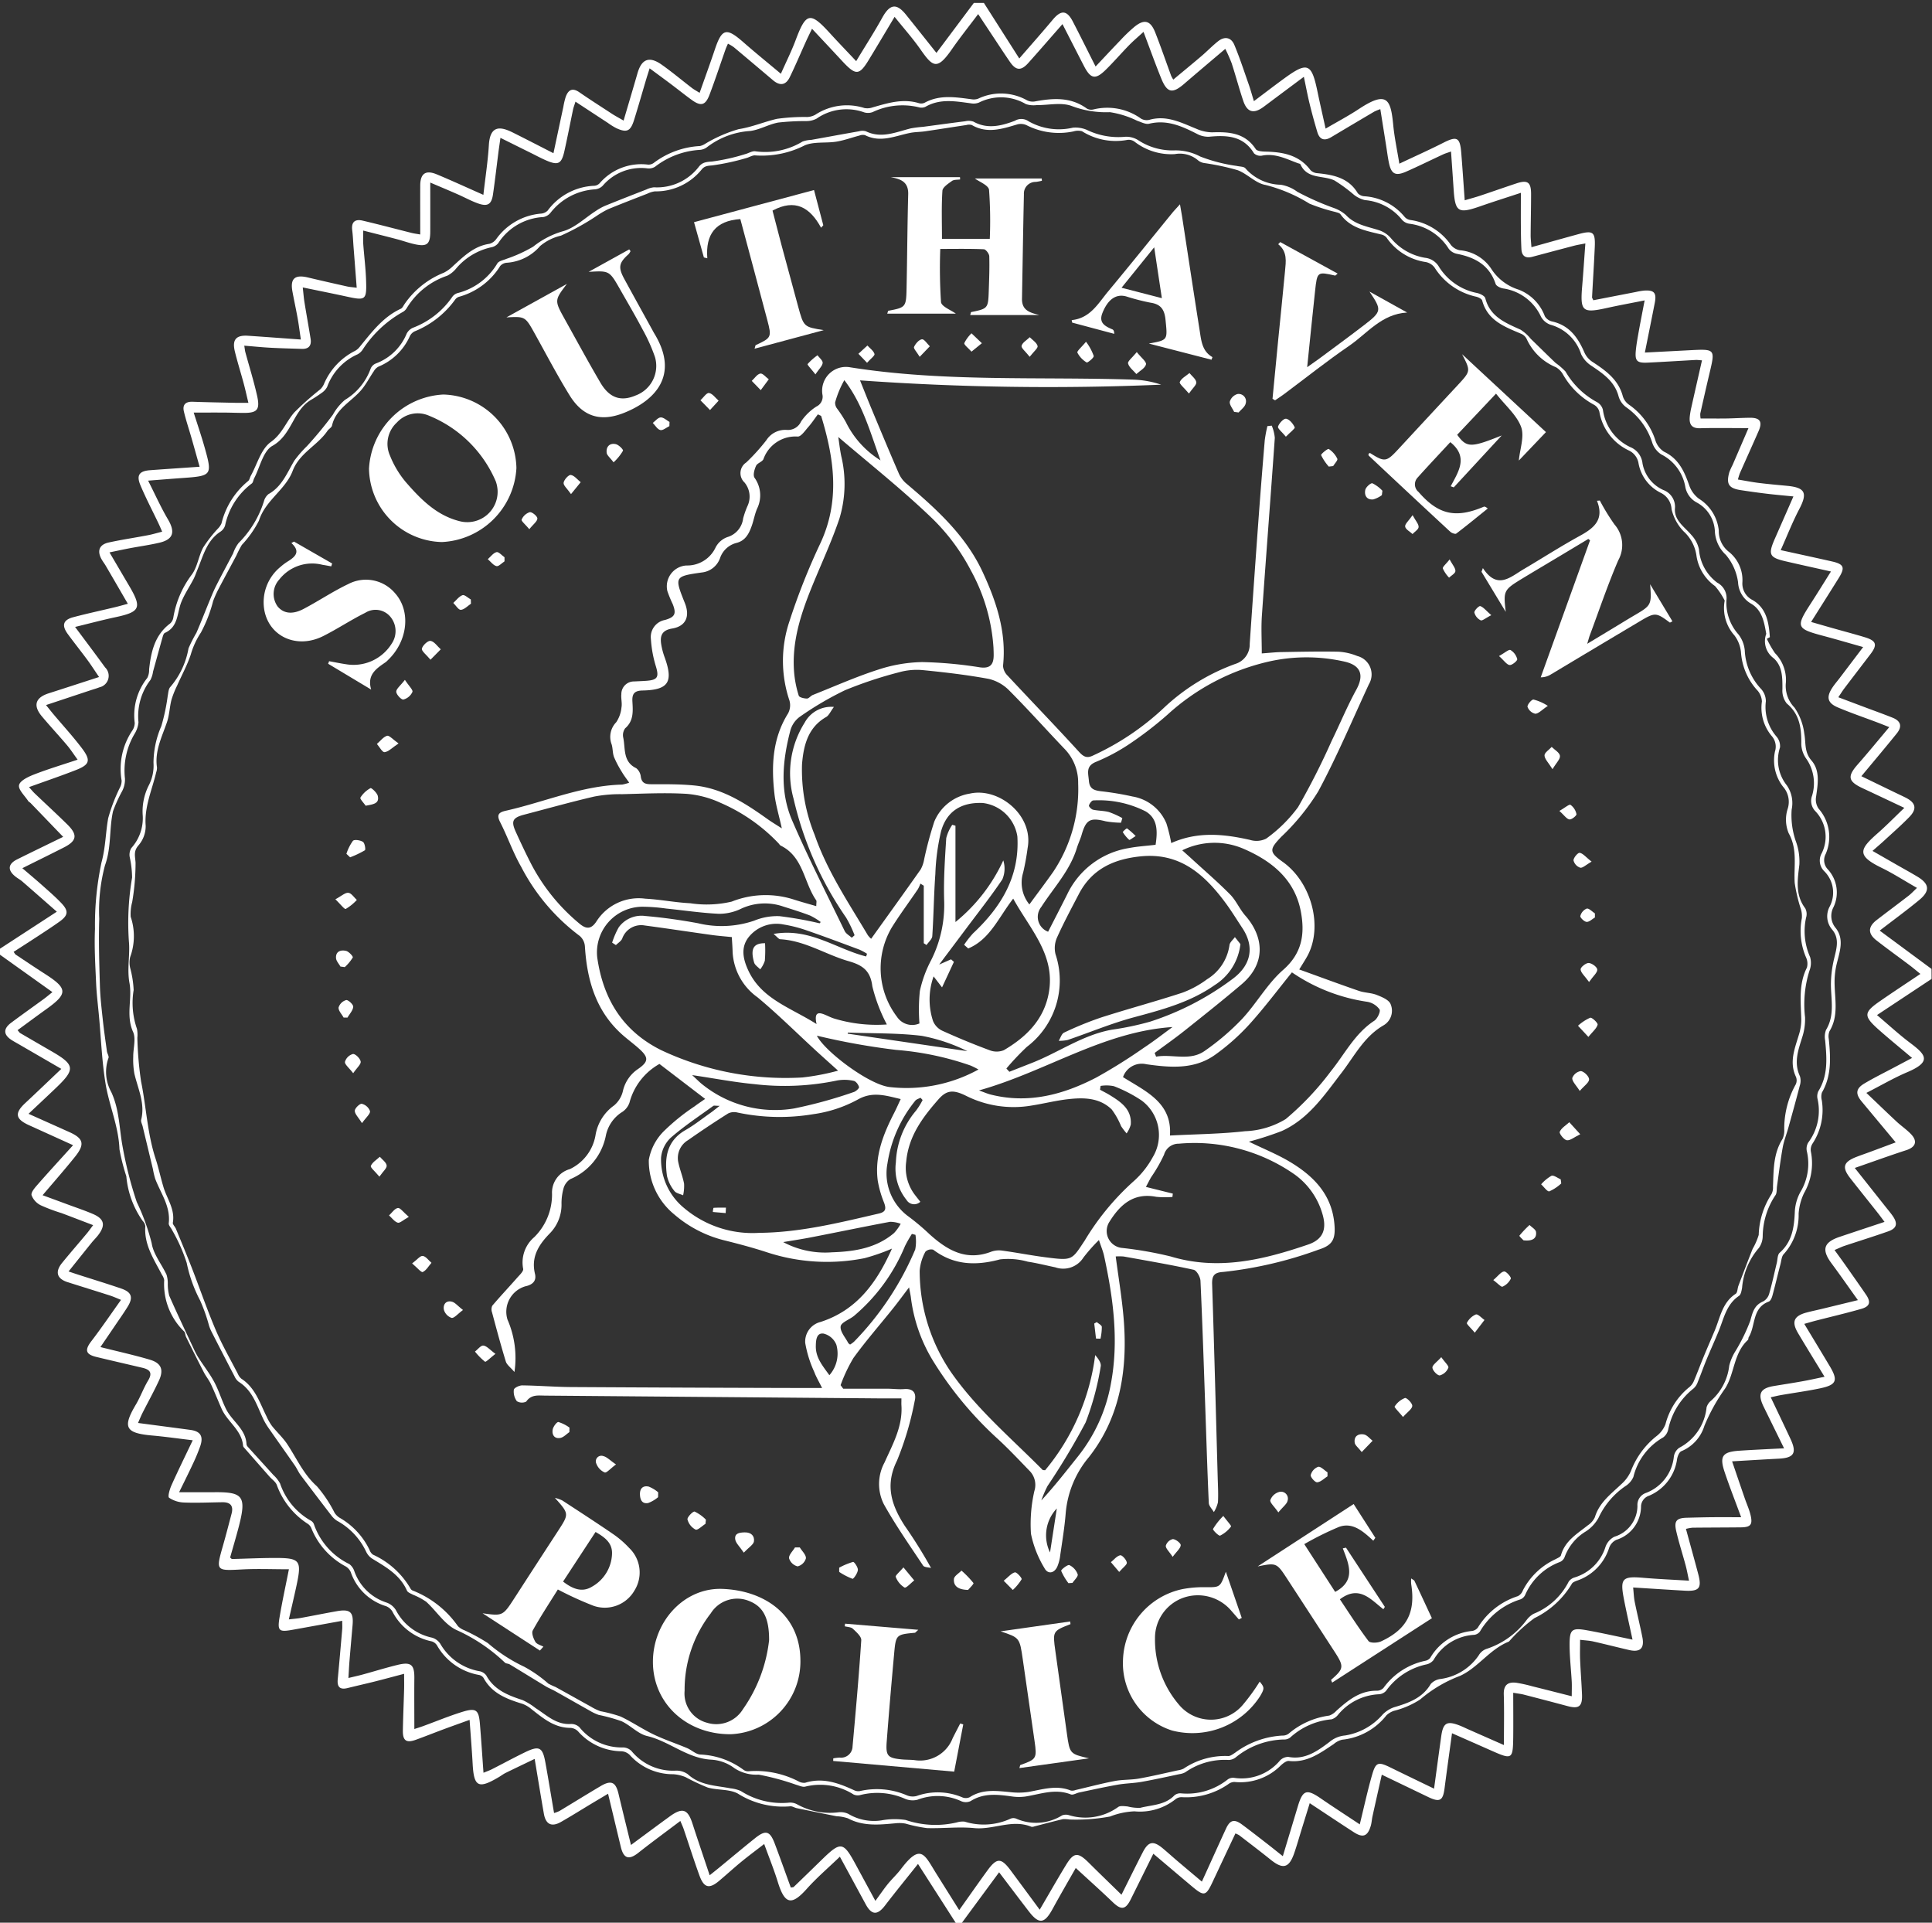 <svg xmlns="http://www.w3.org/2000/svg" xmlns:xlink="http://www.w3.org/1999/xlink" width="202" height="201" viewBox="0 0 202 201">
  <rect x="0" y="0" width="202" height="201" fill="#333333" stroke="none"/>
  <defs>
    <clipPath id="clip-path">
      <rect id="Rectangle_730" data-name="Rectangle 730" width="202" height="201" transform="translate(0 -0.307)" fill="#fff"/>
    </clipPath>
  </defs>
  <g id="Group_9999" data-name="Group 9999" transform="translate(0 0.307)">
    <g id="Group_9998" data-name="Group 9998" clip-path="url(#clip-path)">
      <path id="Path_195" data-name="Path 195" d="M201.955,102.029l-5.706,3.779c1.234,1.042,2.3,2.03,3.453,2.9,1.639,1.227,2.32,1.966-.292,3.073-1.376.583-2.676,1.347-4.273,2.164,1.161,1.1,2.15,2.06,3.159,3,.487.453,1.049.829,1.506,1.308.716.75.487,1.362-.484,1.677-1.751.568-3.482,1.2-5.392,1.861,1.205,1.519,2.267,2.856,3.327,4.194.218.275.445.542.644.83.548.794.425,1.287-.479,1.606-1.518.536-3.058,1.011-4.586,1.521-.292.1-.57.238-1.022.429.436.605.819,1.126,1.192,1.655.7,1,1.408,2,2.1,3.011.527.771.408,1.226-.487,1.484-1.58.454-3.183.827-4.776,1.237-.36.093-.715.2-1.193.334.931,1.544,1.8,2.975,2.658,4.411.905,1.513.722,1.969-1.032,2.334-1.336.278-2.692.462-4.038.694-.332.057-.659.14-1.093.234.722,1.521,1.4,2.93,2.059,4.343.69,1.471.385,1.988-1.193,2.072s-3.135.179-4.907.282c.47,1.375.889,2.608,1.314,3.839.205.6.474,1.175.618,1.784.238,1.005,0,1.269-1.03,1.279-1.682.017-3.364.017-5.046.035a4.489,4.489,0,0,0-.682.124c.436,1.6.868,3.147,1.279,4.7.4,1.5.116,1.847-1.422,1.759-1.743-.1-3.486-.215-5.378-.333.059.563.071,1.038.164,1.5.25,1.236.552,2.462.8,3.7.234,1.154-.231,1.6-1.37,1.34-1.262-.291-2.517-.615-3.78-.9-.4-.09-.818-.105-1.361-.171,0,.756-.023,1.407,0,2.056.052,1.225.151,2.448.2,3.673.046,1.242-.328,1.517-1.517,1.2q-2.284-.611-4.574-1.2c-.292-.075-.6-.106-1.1-.193,0,1.622.015,3.119,0,4.616-.028,2.34-.118,2.392-2.219,1.462-1.335-.591-2.672-1.18-4.182-1.846-.276,2.03-.539,3.886-.777,5.745-.168,1.312-.5,1.5-1.7.928-1.542-.743-3.085-1.484-4.865-2.34-.341,1.523-.66,2.933-.97,4.344-.075.341-.089.7-.19,1.03-.329,1.078-.818,1.254-1.774.633-1.5-.971-2.98-1.959-4.6-3.028l-.84,2.713c-.259.837-.495,1.682-.781,2.509-.54,1.56-1.172,1.721-2.447.7-1.091-.877-2.206-1.722-3.314-2.577a2.514,2.514,0,0,0-.387-.182q-1.206,2.556-2.4,5.1c-.678,1.442-.879,1.492-2.1.47-1.334-1.119-2.66-2.247-4.082-3.448-.819,1.653-1.59,3.216-2.367,4.776-.543,1.089-1,1.132-1.88.283-1.235-1.184-2.512-2.324-3.864-3.57-.754,1.328-1.61,2.794-2.423,4.284-.849,1.556-1.422,1.631-2.486.25-1.022-1.327-2.028-2.666-3.106-4.084l-3.9,5.292h-.631l-3.95-6.165c-1.207,1.518-2.352,2.918-3.452,4.352-.789,1.029-1.394,1.009-2.016-.136-.865-1.594-1.728-3.189-2.7-4.974-1.231,1.185-2.423,2.2-3.458,3.359-1.6,1.792-2.31,1.62-3.031-.717-.389-1.262-.889-2.49-1.424-3.969-.884.685-1.651,1.252-2.388,1.857-.785.645-1.534,1.332-2.311,1.987-1.048.884-1.6.753-2.076-.562-.584-1.61-1.1-3.244-1.651-4.866-.076-.224-.181-.438-.341-.824-1.515,1.144-2.974,2.209-4.39,3.328-.978.773-1.535.618-1.83-.6-.435-1.8-.863-3.6-1.337-5.574-.662.4-1.217.725-1.769,1.058-1.051.631-2.089,1.285-3.154,1.891-.981.558-1.592.26-1.789-.861-.325-1.852-.624-3.708-.962-5.73-1.1.531-2.075.992-3.039,1.467-.25.123-.474.3-.715.441-2.135,1.262-2.6,1.02-2.73-1.388-.08-1.46-.2-2.918-.32-4.6-1,.363-1.844.66-2.678.97-.985.366-1.961.757-2.95,1.114s-1.368.09-1.348-.978c.026-1.437.09-2.872.13-4.309.013-.479,0-.959,0-1.612-1.106.291-2.075.554-3.048.8-.95.239-1.906.451-2.857.688-.8.2-1.113-.107-1.035-.914.168-1.744.317-3.49.468-5.235.02-.236,0-.476,0-.881-1.788.324-3.491.636-5.2.942-1.409.253-1.587.117-1.353-1.289.274-1.651.635-3.288.98-5.038-1.728,0-3.323-.069-4.91.016-2.731.146-2.74.166-1.98-2.5.317-1.11.605-2.229.9-3.347.212-.818-.143-1.19-.961-1.179-1.331.018-2.664.081-3.992.03a2.963,2.963,0,0,1-1.583-.5c-.158-.117.06-.882.243-1.291.681-1.521,1.419-3.016,2.228-4.716-1.577-.188-2.919-.381-4.267-.5-2.779-.25-3.09-.854-1.681-3.229.481-.811.8-1.717,1.287-2.525s.17-1.143-.6-1.324c-1.6-.376-3.208-.747-4.809-1.131-1.141-.274-1.239-.728-.528-1.654,1.04-1.354,2-2.773,3.1-4.314-.49-.2-.818-.348-1.161-.458-1.468-.47-2.941-.926-4.41-1.39-1.141-.36-1.357-1.083-.58-2.032.84-1.028,1.712-2.031,2.564-3.05.2-.236.374-.49.672-.883-1.176-.448-2.237-.858-3.3-1.257a18.187,18.187,0,0,1-2.161-.811,1.948,1.948,0,0,1-.979-1.064c-.07-.319.367-.8.662-1.138,1.166-1.331,2.365-2.632,3.68-4.087-1.712-.778-3.171-1.439-4.628-2.1-1.406-.641-1.5-1.253-.376-2.3,1.218-1.136,2.418-2.29,3.776-3.578l-4.389-2.544c-.273-.158-.552-.306-.816-.477-.856-.554-.88-1.176-.043-1.8,1.122-.839,2.267-1.648,3.4-2.475.274-.2.533-.422.917-.728L0,99.5v-.631l5.941-3.868C4.658,93.88,3.5,92.857,2.331,91.843c-.211-.183-.463-.316-.684-.488-.876-.68-.834-1.335.14-1.821,1.59-.792,3.191-1.562,4.817-2.356-1.2-1.242-2.3-2.39-3.407-3.536-.072-.075-.188-.116-.242-.2-.361-.559-1.06-1.2-.964-1.669s.957-.876,1.561-1.111c1.43-.558,2.906-1,4.563-1.553C7.675,78.5,7.368,78.021,7,77.588,6.141,76.574,5.233,75.6,4.378,74.58c-.95-1.133-.681-1.964.726-2.412,1.692-.54,3.38-1.094,5.254-1.7-.471-.691-.837-1.264-1.239-1.81-.665-.9-1.367-1.777-2.029-2.681s-.5-1.478.576-1.763c1.455-.386,2.929-.7,4.393-1.053.366-.088.728-.193,1.308-.349-.819-1.41-1.565-2.7-2.315-3.982-.124-.211-.277-.405-.4-.617-.53-.9-.3-1.583.712-1.808,1.366-.3,2.755-.5,4.131-.766.442-.084.875-.217,1.461-.365-.15-.34-.261-.607-.385-.867-.631-1.324-1.313-2.625-1.883-3.975-.449-1.062-.129-1.5,1.01-1.584,1.636-.122,3.274-.229,5.172-.361-.309-1.1-.583-2.084-.865-3.067-.259-.905-.564-1.8-.778-2.715-.165-.7.177-1.04.918-1.013,1.506.054,3.013.08,4.519.113.377.008.754,0,1.308,0-.187-.774-.325-1.41-.495-2.038-.3-1.115-.65-2.217-.922-3.338-.3-1.233.131-1.721,1.384-1.636,1.771.119,3.542.252,5.517.394-.131-.881-.216-1.558-.336-2.227-.167-.929-.37-1.852-.542-2.78-.253-1.368.242-1.807,1.623-1.478,1.362.325,2.728.633,4.095.939.268.06.546.074,1,.132-.114-1.468-.221-2.85-.328-4.232-.046-.594-.068-1.191-.142-1.781-.11-.882.315-1.188,1.1-1,1.7.4,3.4.853,5.094,1.278.262.066.532.1.918.167,0-1.766-.007-3.442,0-5.117.007-1.255.563-1.651,1.728-1.168,1.579.656,3.132,1.374,4.874,2.143.207-1.823.471-3.515.575-5.216.129-2.106,1.233-1.933,2.518-1.292,1.37.683,2.73,1.388,4.234,2.155.369-1.728.7-3.291,1.036-4.854a7.881,7.881,0,0,1,.24-1.023c.265-.738.69-1.007,1.433-.493C61.7,10.116,62.856,10.853,64,11.6c.342.222.706.413,1.2.7.511-1.74.989-3.339,1.451-4.943.434-1.506,1.233-1.822,2.536-.9,1.086.766,2.105,1.625,3.161,2.435.214.164.456.292.8.507.551-1.564,1.089-3.033,1.587-4.516.747-2.224,1.206-2.338,2.993-.771,1.229,1.078,2.5,2.106,3.917,3.292.557-1.256,1.1-2.34,1.527-3.47C84.273.981,84.7.885,86.8,3.193c.845.927,1.718,1.83,2.718,2.893.963-1.6,1.9-3.048,2.733-4.555.79-1.423,1.484-1.538,2.487-.287C95.763,2.52,96.779,3.8,97.91,5.223L101.819,0h1.052l3.7,5.806c1.236-1.427,2.389-2.723,3.5-4.054.865-1.035,1.476-1.007,2.1.194.772,1.489,1.515,2.993,2.378,4.7.929-.984,1.747-1.867,2.584-2.732a16.224,16.224,0,0,1,1.51-1.444c1.015-.808,1.651-.629,2.144.622.59,1.5,1.111,3.02,1.665,4.531a3.748,3.748,0,0,0,.22.393c1-.837,1.987-1.642,2.953-2.466.586-.5,1.122-1.061,1.725-1.539.686-.545,1.369-.429,1.706.375.566,1.351,1.019,2.75,1.505,4.133.184.523.329,1.059.541,1.749,1.124-.844,2.137-1.624,3.172-2.377,2.427-1.766,2.86-1.591,3.469,1.348.255,1.227.537,2.448.856,3.9,1.27-.743,2.4-1.338,3.459-2.038,2.991-1.978,3.353-1.017,3.615,1.692.124,1.283.4,2.551.635,4.012,1.6-.759,3.121-1.436,4.6-2.187,1.419-.721,1.744-.57,1.874,1.05.129,1.6.235,3.209.362,4.964.6-.178,1.121-.316,1.628-.485,1.262-.421,2.517-.865,3.78-1.283,1.171-.388,1.532-.126,1.53,1.122,0,1.437-.037,2.874-.045,4.311,0,.369.048.737.082,1.238,1.714-.477,3.29-.921,4.869-1.353s1.824-.258,1.753,1.354c-.078,1.749-.192,3.5-.284,5.245,0,.06.054.123.135.3,1.465-.285,2.962-.576,4.458-.866a7.151,7.151,0,0,1,.827-.142c1.067-.078,1.343.229,1.14,1.27-.326,1.673-.666,3.344-1.039,5.207l4.679-.243c2.691-.139,2.687-.14,2.077,2.423-.332,1.4-.647,2.8-.963,4.2a2.659,2.659,0,0,0,.033.512c.88,0,1.767.011,2.653,0,.841-.013,1.682-.069,2.523-.075,1.044-.007,1.316.417.891,1.388-.646,1.476-1.311,2.943-1.963,4.416a6.658,6.658,0,0,0-.2.651c.772.128,1.474.269,2.183.357.974.121,1.952.207,2.929.3,1.926.178,2.19.741,1.308,2.424-.71,1.354-1.269,2.787-1.946,4.3,1.875.413,3.617.788,5.354,1.181,1.256.285,1.4.633.717,1.728-.922,1.481-1.857,2.955-2.894,4.6.841.242,1.557.45,2.276.653,1.113.315,2.232.609,3.338.944,1.211.366,1.343.786.594,1.767-.914,1.2-1.832,2.393-2.742,3.593-.184.243-.343.505-.619.915l2.837,1.067c.951.357,1.91.7,2.852,1.077.846.342,1.007.913.428,1.631-1.184,1.468-2.4,2.908-3.707,4.478l3.284,1.592c.441.214.887.42,1.326.638,1.079.538,1.234,1.178.407,2.031s-1.726,1.636-2.6,2.443c-.358.331-.731.646-1.254,1.106l2.506,1.436c.73.418,1.467.821,2.188,1.254,1.26.756,1.345,1.486.2,2.435-1.291,1.069-2.649,2.058-4.141,3.207l5.417,4.005Zm-52.016,84.643c.265-1.938.5-3.7.746-5.456.2-1.433.593-1.66,1.957-1.126.293.115.576.257.864.384l3.736,1.647c0-1.93.038-3.61-.014-5.288-.031-1.008.443-1.341,1.341-1.22a15.437,15.437,0,0,1,1.639.365c1.34.333,2.678.675,4.126,1.04,0-.619.021-1.068,0-1.513-.07-1.259-.216-2.517-.225-3.776-.011-1.723.212-1.9,1.9-1.59,1.5.271,2.989.611,4.679.961-.319-1.489-.628-2.84-.893-4.2-.43-2.2-.184-2.45,2.009-2.263,1.551.132,3.108.2,4.791.3-.143-.655-.227-1.134-.353-1.6-.319-1.184-.7-2.354-.977-3.547-.26-1.1.013-1.406,1.119-1.433.876-.021,1.752-.046,2.628-.054.958-.009,1.916,0,3.033,0-.636-1.728-1.226-3.222-1.734-4.742-.547-1.639-.213-2.088,1.515-2.208.559-.039,1.12-.07,1.68-.1.959-.05,1.918-.1,3.027-.152-.774-1.575-1.449-2.953-2.126-4.329-.664-1.348-.379-1.945,1.051-2.183,1-.167,2.008-.318,3.008-.5.7-.125,1.4-.283,2.3-.468-1-1.641-1.9-3.091-2.768-4.556-.706-1.186-.447-1.8.877-2.157.541-.145,1.091-.257,1.636-.389,1.171-.283,2.341-.569,3.741-.91-1.014-1.418-1.868-2.646-2.758-3.846-1.06-1.43-.835-2.2.857-2.772,1.517-.51,3.037-1.013,4.686-1.562-.309-.41-.529-.714-.762-1.007-.934-1.181-1.877-2.354-2.806-3.538-.909-1.159-.749-1.713.642-2.253.457-.178.922-.334,1.382-.505q1.642-.609,3.283-1.223l-.491.311q-1.816-2.181-3.632-4.361c-.669-.8-.63-1.35.262-1.883,1.02-.61,2.092-1.134,3.142-1.693.6-.317,1.192-.632,1.859-.985-1.262-1.067-2.4-1.989-3.5-2.966-1.6-1.427-1.571-1.786.164-2.987,1.347-.934,2.719-1.832,4.205-2.831-.45-.363-.786-.651-1.14-.917-1.148-.864-2.314-1.7-3.448-2.585-.917-.714-.9-1.424.013-2.129,1.11-.855,2.236-1.69,3.344-2.547.283-.219.527-.489.874-.815-1.34-.767-2.49-1.509-3.711-2.105-2.605-1.272-2.319-1.926-.409-3.6.927-.812,1.79-1.7,2.8-2.662-1.575-.742-2.961-1.4-4.352-2.049-1.534-.713-1.631-1.232-.529-2.484s2.142-2.528,3.306-3.908c-.55-.216-.9-.358-1.252-.491-1.376-.519-2.77-.994-4.123-1.567-1.089-.461-1.23-1.07-.585-2.056.23-.351.507-.67.76-1l2.468-3.255c-1.525-.43-2.864-.824-4.212-1.183-2.773-.739-2.845-.928-1.262-3.372.692-1.069,1.359-2.155,2.107-3.344-1.713-.385-3.215-.713-4.712-1.06-1.744-.4-1.884-.706-1.145-2.387.627-1.427,1.255-2.854,1.933-4.4-1.009-.1-1.907-.179-2.8-.286s-1.806-.235-2.706-.373c-1.253-.191-1.541-.636-1.2-1.857a6.334,6.334,0,0,1,.341-.764c.543-1.255,1.083-2.512,1.665-3.862-1.834,0-3.442-.033-5.048.012-.933.027-1.168-.446-1.086-1.239a8.025,8.025,0,0,1,.16-.93c.363-1.622.733-3.243,1.115-4.93-.307-.02-.477-.049-.645-.04-1.68.092-3.358.2-5.039.28-1.115.051-1.334-.171-1.235-1.248.061-.661.185-1.316.3-1.971.188-1.046.394-2.088.623-3.287-1.435.287-2.67.51-3.9.782-2.627.585-2.855.387-2.626-2.317.12-1.42.212-2.842.329-4.419-.521.1-.857.155-1.184.24-1.456.38-2.911.769-4.365,1.157-.7.188-1.1-.083-1.137-.8-.041-.768-.051-1.538-.057-2.307-.009-1.135,0-2.271,0-3.582-1.537.507-2.9.936-4.248,1.406-2.313.807-2.628.611-2.784-1.792-.084-1.286-.177-2.572-.271-3.932-.345.124-.579.188-.8.289-1.3.6-2.589,1.243-3.9,1.818-1.11.486-1.548.245-1.79-.913-.122-.583-.195-1.176-.288-1.764-.2-1.261-.4-2.521-.614-3.86a5.588,5.588,0,0,0-.624.253q-2.263,1.334-4.519,2.68c-.715.427-1.21.249-1.445-.541-.289-.972-.561-1.951-.8-2.935-.215-.872-.378-1.757-.607-2.839-1.509,1.126-2.849,2.124-4.187,3.126-1.045.783-1.739.607-2.152-.618-.436-1.294-.784-2.617-1.207-3.916a16.088,16.088,0,0,0-.669-1.513c-1.523,1.294-2.915,2.463-4.292,3.651-1.23,1.06-1.785.962-2.4-.544-.629-1.549-1.192-3.125-1.858-4.883-.552.507-1.048.924-1.5,1.385-.831.851-1.608,1.755-2.457,2.587-1.076,1.056-1.573.949-2.276-.414-.731-1.416-1.454-2.836-2.24-4.369-1.266,1.442-2.407,2.762-3.571,4.061-.754.841-1.289.806-1.914-.1-.576-.837-1.131-1.689-1.693-2.536-.53-.8-1.057-1.6-1.638-2.472-1.009,1.343-1.928,2.491-2.765,3.7-1.537,2.213-1.989,1.814-3.272-.017-.807-1.152-1.749-2.21-2.7-3.394-.959,1.6-1.813,3.041-2.683,4.471-1,1.648-1.356,1.675-2.71.242C87.1,5.044,86.054,3.931,84.9,2.7c-.256.535-.453.929-.634,1.33-.563,1.242-1.092,2.5-1.689,3.726-.417.856-1.034.937-1.757.324q-2.042-1.731-4.093-3.45a4.8,4.8,0,0,0-.618-.372c-.1.243-.181.4-.238.559-.558,1.586-1.083,3.185-1.678,4.757-.433,1.145-.908,1.265-1.884.555-.736-.536-1.447-1.107-2.174-1.654-.682-.513-1.372-1.016-2.214-1.638-.171.547-.275.866-.371,1.187-.419,1.409-.819,2.823-1.259,4.225-.368,1.17-.758,1.341-1.846.846a6.982,6.982,0,0,1-.89-.554c-1.1-.719-2.2-1.441-3.387-2.22-.118.383-.206.6-.254.83-.3,1.44-.579,2.886-.9,4.322-.3,1.356-.65,1.531-1.89,1-.545-.235-1.07-.519-1.6-.782-1.016-.5-2.031-1.008-3.2-1.587-.086.615-.146,1.017-.2,1.421-.192,1.493-.363,2.99-.578,4.48-.154,1.065-.563,1.316-1.592.945-.723-.26-1.4-.638-2.108-.947-.905-.4-1.817-.778-2.86-1.224,0,1.848.005,3.491,0,5.134-.006,1.326-.342,1.6-1.671,1.3-.614-.137-1.21-.356-1.82-.516-1.14-.3-2.284-.585-3.518-.9,0,.558-.025.969,0,1.376.094,1.293.261,2.582.3,3.875.066,2.008-.059,2.077-1.99,1.657-1.516-.33-3.038-.633-4.632-.964.065.577.1,1.064.177,1.543.206,1.277.44,2.55.643,3.828.111.7-.186,1.08-.922,1.054-1.085-.037-2.171-.061-3.255-.119-.89-.048-1.779-.138-2.758-.217.056.348.069.519.113.681.412,1.52.885,3.025,1.229,4.56.326,1.459.009,1.8-1.425,1.786-.666,0-1.332-.029-2-.033-1.035-.006-2.069,0-3.205,0,.406,1.288.813,2.47,1.151,3.672.808,2.874.741,2.95-2.274,3.164-1.129.08-2.257.173-3.644.28.764,1.507,1.346,2.812,2.068,4.034.794,1.343.576,2.113-.905,2.458-1.022.238-2.066.381-3.1.576-.669.127-1.335.274-2.1.432.742,1.263,1.394,2.375,2.049,3.486,1.36,2.305,1.167,2.733-1.4,3.283-1.377.295-2.74.658-4.246,1.024C8.992,66.766,10,68.1,10.986,69.46a1.227,1.227,0,0,1-.593,2.085c-.292.118-.6.2-.9.3L4.812,73.4c.336.416.545.684.763.943.992,1.178,2.036,2.317,2.967,3.542.988,1.3.854,1.74-.621,2.316-1.583.618-3.194,1.165-4.888,1.777.232.258.4.468.591.652,1.14,1.089,2.3,2.154,3.425,3.261,1.088,1.074.988,1.7-.348,2.384C5.278,89,3.842,89.7,2.336,90.454c.772.662,1.438,1.216,2.084,1.793.678.606,1.372,1.2,2,1.863.783.828.712,1.284-.23,1.952-.686.487-1.39.948-2.093,1.409-.886.581-1.779,1.151-2.673,1.729.126.173.155.245.208.281,1.021.679,2.038,1.364,3.071,2.026,2.388,1.529,2.408,2.06.133,3.688-1,.718-1.995,1.456-3,2.192.177.2.213.269.269.3q1.635.953,3.274,1.9c2.472,1.427,2.526,1.882.439,3.869-.9.859-1.812,1.71-2.835,2.674,1.513.676,2.877,1.288,4.244,1.9,1.511.672,1.677,1.27.609,2.6s-2.221,2.639-3.382,4.011c.906.333,1.757.645,2.606.96.886.329,1.786.628,2.654,1,1.194.513,1.344,1.171.551,2.211-.211.277-.467.521-.686.793-.782.967-1.557,1.94-2.411,3.007.45.15.772.26,1.1.364,1.468.472,2.943.92,4.4,1.42,1.1.377,1.284.925.67,1.914-.461.742-.971,1.453-1.459,2.179L10.5,140.515c1.864.47,3.537.837,5.174,1.322,1.185.351,1.467,1.045.949,2.171-.526,1.143-1.142,2.244-1.711,3.368-.162.319-.295.653-.482,1.074,1.943.257,3.709.487,5.474.724,1.041.14,1.38.65,1.044,1.664a18.45,18.45,0,0,1-.806,1.94c-.435.938-.9,1.861-1.415,2.911,1.342,0,2.492.011,3.642,0,3.045-.034,3.422.415,2.6,3.59-.287,1.105-.616,2.2-.909,3.238.138.115.165.158.192.157,1.4-.036,2.794-.1,4.192-.11,3.017-.02,3.153.161,2.5,3.149-.229,1.043-.473,2.083-.744,3.272.54-.063.88-.085,1.213-.145,1.275-.233,2.547-.492,3.823-.716,1.38-.243,1.746.1,1.627,1.47-.11,1.257-.222,2.513-.325,3.77-.044.536-.068,1.074-.109,1.747.609-.147,1.048-.242,1.481-.36,1.216-.333,2.422-.707,3.646-1.007,1.42-.348,1.78-.03,1.766,1.387-.017,1.739,0,3.479,0,5.314.31-.1.635-.2.953-.317,1.35-.493,2.68-1.047,4.05-1.471,1.451-.45,1.732-.228,1.854,1.261.137,1.658.243,3.319.372,5.1.378-.156.634-.243.872-.364,1.154-.587,2.293-1.206,3.457-1.772,1.487-.723,1.848-.548,2.136,1.03.319,1.745.6,3.5.914,5.316a3.767,3.767,0,0,0,.564-.213c1.44-.866,2.867-1.753,4.314-2.608,1.09-.644,1.567-.421,1.854.782.418,1.755.852,3.507,1.309,5.379,1.429-1.053,2.74-2.033,4.065-2.993s1.875-.756,2.363.751c.568,1.752,1.164,3.5,1.8,5.409.433-.347.724-.577,1.01-.812,1.245-1.022,2.479-2.059,3.737-3.066,1.11-.889,1.553-.766,2.057.566.579,1.53,1.125,3.073,1.68,4.594.168-.031.259-.02.3-.06C84,195.983,85,195.005,86,194.031c1.9-1.841,2.176-1.8,3.433.517.673,1.24,1.344,2.48,2.093,3.863.515-.7.885-1.251,1.3-1.762.441-.543.964-1.022,1.385-1.579,2.079-2.746,2.452-1.476,3.677.48.768,1.227,1.538,2.453,2.4,3.827,1.047-1.472,1.985-2.816,2.949-4.141.984-1.352,1.44-1.347,2.435-.007s1.98,2.678,3.035,4.105c.968-1.653,1.829-3.166,2.733-4.652.832-1.368,1.257-1.391,2.4-.256,1.105,1.1,2.228,2.18,3.417,3.342.753-1.505,1.475-2.974,2.221-4.43.593-1.157,1.106-1.248,2.118-.4.511.427,1,.874,1.511,1.306.812.69,1.63,1.375,2.555,2.154.9-1.973,1.7-3.756,2.521-5.535.425-.925.87-1.036,1.7-.418.87.647,1.725,1.314,2.582,1.978.508.394,1.009.8,1.661,1.315.561-1.865,1.067-3.534,1.566-5.2.518-1.729.917-1.858,2.4-.84,1.339.922,2.706,1.8,4.078,2.716.452-1.841.811-3.51,1.281-5.148.394-1.375.64-1.429,1.949-.788,1.468.719,2.941,1.428,4.536,2.2" fill="#fff"/>
      <path id="Path_196" data-name="Path 196" d="M221.888,102a10.37,10.37,0,0,0,.848,1.49,4,4,0,0,1,1.143,3.049,3.267,3.267,0,0,0,.895,2.643,6.089,6.089,0,0,1,1.028,2.731c.181.96-.024,1.907.754,2.808.927,1.073.658,2.5.47,3.835a1.674,1.674,0,0,0,.277,1.2,4.466,4.466,0,0,1,.734,4.734,1.389,1.389,0,0,0,.235,1.618,3.569,3.569,0,0,1,.544,4.018,1.952,1.952,0,0,0,.286,2.122c.89,1.161.4,2.459.091,3.721a8.062,8.062,0,0,0-.226,1.906c0,1.729.465,3.5-.525,5.132a1.425,1.425,0,0,0-.08.814c.191,1.926.311,3.833-.717,5.61a1.479,1.479,0,0,0-.013.808,6.39,6.39,0,0,1-.957,4.508,1.181,1.181,0,0,0-.188.837,6.257,6.257,0,0,1-.707,4.351,5.944,5.944,0,0,0-.572,2.16,6.05,6.05,0,0,1-1.547,4.217c-.232.231-.254.685-.347,1.042-.287,1.1-.549,2.216-.848,3.317-.062.227-.2.544-.377.611-1.76.654-1.358,2.5-2.094,3.717-.053.086-.027.236-.093.3-1.5,1.367-1.378,3.493-2.374,5.061a19.553,19.553,0,0,0-2.172,3.911,4.19,4.19,0,0,1-2.4,2.648c-.232.088-.41.542-.459.851a4.861,4.861,0,0,1-2.924,3.806,1.216,1.216,0,0,0-.842,1.147,3.674,3.674,0,0,1-2.58,3.465,1.459,1.459,0,0,0-.756.842A5.323,5.323,0,0,1,202,200.468c-.183.072-.421.163-.5.314a9.269,9.269,0,0,1-3.914,3.592,16.544,16.544,0,0,0-2.607,2.383c-.025.024-.045.061-.075.073-2,.8-3.223,2.733-5.107,3.585a13.936,13.936,0,0,0-4.158,2.462,9.092,9.092,0,0,1-2.746,1.188,2.165,2.165,0,0,0-.773.46,6.75,6.75,0,0,1-4.64,2.558,2.068,2.068,0,0,0-.867.447c-1.428.952-2.811,1.985-4.694,1.775-.261-.029-.6.242-.835.449a5.967,5.967,0,0,1-4.858,1.747,1.041,1.041,0,0,0-.636.221,7.737,7.737,0,0,1-4.847,1.37,1.015,1.015,0,0,0-.66.193,5.963,5.963,0,0,1-4.314,1.286,7.824,7.824,0,0,0-2.547.54,19.4,19.4,0,0,1-4.224.315,4.333,4.333,0,0,0-.7-.041c-1,.234-2,.506-3,.761a.571.571,0,0,1-.309.039c-2.009-.828-3.969.339-5.982.139-1.631-.161-3.3.054-4.943,0a15.477,15.477,0,0,1-2.236-.471,3.638,3.638,0,0,0-1-.038c-1.71.158-3.411.347-5.027-.515a4.467,4.467,0,0,0-1.194-.218q-2.078-.413-4.152-.843c-.235-.049-.472-.22-.69-.192a8.833,8.833,0,0,1-5.477-1.338c-.9-.483-2.116-.329-3.142-.628a22.22,22.22,0,0,1-2.321-1.09,4.046,4.046,0,0,0-1.28-.3A6.048,6.048,0,0,1,103,218.682a1.329,1.329,0,0,0-.881-.39,6.154,6.154,0,0,1-4.523-2.079,1.209,1.209,0,0,0-.8-.367c-1.679,0-2.85-1-4.063-1.948a3.142,3.142,0,0,0-.959-.567c-1.634-.5-3.189-1.083-4.068-2.715a.762.762,0,0,0-.5-.308,6.3,6.3,0,0,1-4.362-3.086.986.986,0,0,0-.547-.418,5.95,5.95,0,0,1-4.115-3.118,1.315,1.315,0,0,0-.679-.567,5.611,5.611,0,0,1-3.678-3.564,1.32,1.32,0,0,0-.522-.585,7.829,7.829,0,0,1-3.583-3.963,1.021,1.021,0,0,0-.36-.475,8.1,8.1,0,0,1-3.268-4.085c-.125-.331-.495-.568-.746-.853q-1.346-1.527-2.685-3.059a.361.361,0,0,1-.093-.187c-.142-1.638-1.636-2.489-2.241-3.854-.378-.854-.719-1.725-1.115-2.569-.2-.435-.52-.817-.742-1.246-.633-1.225-1.248-2.461-1.861-3.7-.091-.184-.075-.457-.209-.579a6.888,6.888,0,0,1-2.078-5.363,1.436,1.436,0,0,0-.239-.562c-.828-1.606-1.882-3.131-1.736-5.076a.941.941,0,0,0-.274-.548,9.547,9.547,0,0,1-1.711-4.668,21.494,21.494,0,0,1-.718-2.821c-.086-2.419-1.1-4.618-1.469-6.95-.364-2.277-.455-4.6-.665-6.9-.107-1.178-.256-2.354-.308-3.535-.082-1.88-.2-3.768-.117-5.645a31.436,31.436,0,0,1,.682-6.963c.43-1.564.425-3.1.7-4.625a18.378,18.378,0,0,1,1.214-3.176,1.5,1.5,0,0,0,.188-.764,7.177,7.177,0,0,1,1.14-5.25,1.465,1.465,0,0,0,.231-.767,6.263,6.263,0,0,1,1.313-4.7,1.846,1.846,0,0,0,.192-.9c.2-1.843.591-3.586,2.193-4.791a1.047,1.047,0,0,0,.336-.608,10.219,10.219,0,0,1,1.914-4.48c.608-.8.723-1.951,1.213-2.863A14.2,14.2,0,0,1,59.913,90.5a1.869,1.869,0,0,0,.4-.573A8.248,8.248,0,0,1,63.1,85.5c.143-.116.176-.363.274-.541.671-1.212,1.072-2.8,2.09-3.533,1.213-.87,1.606-2.127,2.473-3.109a30.856,30.856,0,0,1,2.7-2.4,1.719,1.719,0,0,0,.39-.562,6.89,6.89,0,0,1,3.225-3.45,1.509,1.509,0,0,0,.473-.384c1.266-1.539,2.448-3.162,4.34-4.033.165-.076.265-.307.379-.477a9.031,9.031,0,0,1,4.106-3.283,3.789,3.789,0,0,0,.983-.714c1.116-1.01,2.184-2.076,3.786-2.309a1.3,1.3,0,0,0,.72-.5,6.4,6.4,0,0,1,4.656-2.658,1.1,1.1,0,0,0,.722-.321,6.367,6.367,0,0,1,4.9-2.592.871.871,0,0,0,.535-.266,5.736,5.736,0,0,1,5.064-1.944.918.918,0,0,0,.581-.171,8.773,8.773,0,0,1,4.844-1.772,1.792,1.792,0,0,0,.558-.243,14.633,14.633,0,0,1,3.5-1.525c1.4-.219,2.652-.768,3.988-1.075a20.563,20.563,0,0,1,3.176-.192,1.889,1.889,0,0,0,.839-.24,6.021,6.021,0,0,1,5.123-.7,1.64,1.64,0,0,0,.863-.065c1.583-.453,3.154-.953,4.829-.445a.855.855,0,0,0,.6-.035c1.585-.873,3.246-.588,4.909-.372a1.329,1.329,0,0,0,.7-.059,5.556,5.556,0,0,1,5.125.179,1.352,1.352,0,0,0,.8.111c1.892-.352,3.741-.488,5.425.734a.936.936,0,0,0,.688.105,6.047,6.047,0,0,1,5,.963,1.172,1.172,0,0,0,.867.117c1.811-.511,3.342.306,4.926.946a4.178,4.178,0,0,0,1.644.363c1.78-.063,3.431.059,4.545,1.75.143.217.655.257,1,.265,1.829.041,3.531.338,4.727,1.939a1.106,1.106,0,0,0,.717.317c1.678.171,3.267.474,4.229,2.1a1.051,1.051,0,0,0,.712.313A5.946,5.946,0,0,1,184,57.87a1,1,0,0,0,.607.342,6.179,6.179,0,0,1,4.244,2.608,1.567,1.567,0,0,0,.93.554,4.382,4.382,0,0,1,3.255,1.887,5.275,5.275,0,0,0,2.914,2.237,4.729,4.729,0,0,1,2.722,2.772,1.2,1.2,0,0,0,.783.555c1.8.411,2.7,1.7,3.373,3.274a2.294,2.294,0,0,0,.83.949c1.394.913,2.716,1.854,3.172,3.6a1.689,1.689,0,0,0,.663.885,7.243,7.243,0,0,1,2.745,3.731,2.181,2.181,0,0,0,.9,1.174c1.556.737,2.14,2.1,2.657,3.586a2.929,2.929,0,0,0,.991,1.327,4.45,4.45,0,0,1,2.077,3.34,2.728,2.728,0,0,0,1.078,2.231,3.777,3.777,0,0,1,1.389,3.157,1.927,1.927,0,0,0,1.072,1.867c1.479.869,1.685,2.37,1.8,3.877l-.324.175m-.062-.554c-.214-1.252-.446-2.495-1.639-3.159a2.72,2.72,0,0,1-1.3-2.2,5.637,5.637,0,0,0-1.27-2.859,3.589,3.589,0,0,1-1.157-2.532,3.6,3.6,0,0,0-1.9-2.952,2.32,2.32,0,0,1-1.183-1.6,4.7,4.7,0,0,0-2.518-3.423,2.325,2.325,0,0,1-.953-1.25,7.154,7.154,0,0,0-2.681-3.657,2.137,2.137,0,0,1-.822-1.137c-.421-1.616-1.661-2.423-2.921-3.271a2.923,2.923,0,0,1-1.006-1.172,4.664,4.664,0,0,0-3.174-3.062,1.8,1.8,0,0,1-1.022-.852,5.166,5.166,0,0,0-3.946-2.949c-.292-.048-.719-.248-.795-.475-.657-1.981-2.173-2.782-4.068-3.151a1.43,1.43,0,0,1-.836-.525,5.663,5.663,0,0,0-4.1-2.613,1.266,1.266,0,0,1-.792-.423,5.536,5.536,0,0,0-3.873-2.048,3.033,3.033,0,0,1-1.141-.555,16.2,16.2,0,0,0-2.041-1.5c-1.182-.565-2.843-.1-3.559-1.688-.031-.069-.186-.085-.284-.122-1.206-.447-2.37-1.06-3.742-.783a.966.966,0,0,1-.827-.244c-1.122-1.845-2.846-1.912-4.707-1.733a2.473,2.473,0,0,1-1.267-.306c-1.573-.8-3.133-1.507-4.986-1.055-.37.09-.838-.173-1.25-.307a9.818,9.818,0,0,0-2.852-.9,10.14,10.14,0,0,1-3.977-.638c-1.086-.419-2.459-.088-3.7-.1a2.57,2.57,0,0,1-1.108-.106,5.141,5.141,0,0,0-4.913-.16,1.511,1.511,0,0,1-.808.083c-1.625-.215-3.247-.534-4.794.365a1.007,1.007,0,0,1-.707.038,7.254,7.254,0,0,0-4.8.508,1.4,1.4,0,0,1-.889.03,5.456,5.456,0,0,0-4.982.659,2.279,2.279,0,0,1-1.058.251,26.3,26.3,0,0,0-2.955.156c-1,.184-1.947.767-2.95.882a8.256,8.256,0,0,0-4.44,1.655,1.424,1.424,0,0,1-.746.314,8.457,8.457,0,0,0-4.733,1.766,1.225,1.225,0,0,1-.788.173,5.277,5.277,0,0,0-4.683,1.811,1.288,1.288,0,0,1-.8.379,6.383,6.383,0,0,0-4.653,2.441,1.259,1.259,0,0,1-.753.456,5.969,5.969,0,0,0-4.712,2.72,1.23,1.23,0,0,1-.775.45A6.667,6.667,0,0,0,84.8,63.339a2.831,2.831,0,0,1-.888.7,7.872,7.872,0,0,0-4.239,3.4,1.105,1.105,0,0,1-.453.415,11.964,11.964,0,0,0-4.154,3.92,1.481,1.481,0,0,1-.522.478,5.953,5.953,0,0,0-3.189,3.418,1.777,1.777,0,0,1-.593.634,13.052,13.052,0,0,1-1.122.73c-1.859,1.126-1.962,3.651-4.009,4.793-.964.538-1.292,2.217-1.9,3.381-.094.179-.109.445-.25.548a7.389,7.389,0,0,0-2.79,4.381,1.2,1.2,0,0,1-.474.647c-1.44.931-1.807,2.5-2.4,3.938-.143.345-.26.7-.431,1.034-.416.8-.932,1.555-1.269,2.385-.464,1.143-.295,2.6-1.726,3.236-.1.046-.174.223-.211.354-.348,1.231-.684,2.466-1.027,3.7a2.618,2.618,0,0,1-.273.87,6.21,6.21,0,0,0-1.247,4.412,2.761,2.761,0,0,1-.413,1.224,7.545,7.545,0,0,0-1,4.682,2.632,2.632,0,0,1-.307,1.323,14.653,14.653,0,0,0-.939,2.073c-.419,1.853-.156,3.762-.843,5.659a18.381,18.381,0,0,0-.6,5.589c-.073,2.332,0,4.671.069,7.005.034,1.18.173,2.359.3,3.535.12,1.109.28,2.215.435,3.32.033.238.235.519.16.695a4.354,4.354,0,0,0,.3,3.574c.868,1.883.822,3.872,1.2,5.809a40.453,40.453,0,0,0,1.456,5.667,22.817,22.817,0,0,1,1.561,4.306c.171,1.147,1.034,2.184,1.551,3.289a2.957,2.957,0,0,1,.134.9,4.692,4.692,0,0,0,.155,1.313c.823,1.873,1.705,3.721,2.573,5.574a7.861,7.861,0,0,0,.493.921c.545.847,1.173,1.647,1.645,2.532.486.912.777,1.926,1.244,2.849.634,1.254,2.05,2.057,2.121,3.648a.506.506,0,0,0,.146.275c.885.98,1.778,1.953,2.662,2.935a3.465,3.465,0,0,1,.7.885,7.042,7.042,0,0,0,3.26,3.912.733.733,0,0,1,.3.409,7.251,7.251,0,0,0,3.683,4.108,1.5,1.5,0,0,1,.512.715,5.294,5.294,0,0,0,3.38,3.308,1.875,1.875,0,0,1,.98.795,5.53,5.53,0,0,0,3.781,2.875,1.544,1.544,0,0,1,.856.636,5.905,5.905,0,0,0,4.039,2.859,1.17,1.17,0,0,1,.768.449c.832,1.525,2.275,2.082,3.8,2.582a6.7,6.7,0,0,1,1.361.838c1.137.72,2.128,1.739,3.646,1.66a1.247,1.247,0,0,1,.921.323,5.667,5.667,0,0,0,4.585,2.126,1.285,1.285,0,0,1,.892.4,5.611,5.611,0,0,0,4.612,2.026,2.065,2.065,0,0,1,1.251.371c1.289,1.189,2.934,1.18,4.492,1.483a3.537,3.537,0,0,1,1.062.28,7.925,7.925,0,0,0,4.992,1.217,1.486,1.486,0,0,1,.894.176,7.1,7.1,0,0,0,4.253.836,1.88,1.88,0,0,1,1.106.163,5.212,5.212,0,0,0,3.431.678,7.657,7.657,0,0,1,2.551-.046,9.674,9.674,0,0,0,5.36.253,2.084,2.084,0,0,1,.817-.077,6.69,6.69,0,0,0,4.765-.3.782.782,0,0,1,.607-.019,5.153,5.153,0,0,0,4.8-.333,1.105,1.105,0,0,1,.709-.032,5.863,5.863,0,0,0,5.157-.843c.22-.166.652-.087.982-.065a4.689,4.689,0,0,0,1.323.148c1.23-.316,2.6-.275,3.584-1.308a.95.95,0,0,1,.662-.208,6.825,6.825,0,0,0,4.9-1.445.953.953,0,0,1,.677-.176,5.209,5.209,0,0,0,4.783-1.8,1.2,1.2,0,0,1,.882-.39c1.754.337,3.062-.623,4.3-1.555a2.92,2.92,0,0,1,1.642-.684,6.563,6.563,0,0,0,3.933-2.2,3.115,3.115,0,0,1,1.161-.742c1.527-.454,2.983-.949,3.864-2.449a1.661,1.661,0,0,1,1.031-.516,5.77,5.77,0,0,0,3.981-2.471,1.508,1.508,0,0,1,.77-.659,8.507,8.507,0,0,0,4.255-3.061,2.37,2.37,0,0,1,.7-.617,7.043,7.043,0,0,0,3.68-3.368,1.156,1.156,0,0,1,.646-.446,4.852,4.852,0,0,0,3.2-3.182,1.881,1.881,0,0,1,.941-1.07,3.378,3.378,0,0,0,2.4-3.23,1.323,1.323,0,0,1,.9-1.347,4.543,4.543,0,0,0,2.906-3.785,1.372,1.372,0,0,1,.554-.925,5.362,5.362,0,0,0,2.868-4.237,1.482,1.482,0,0,1,.492-.714,5.748,5.748,0,0,0,1.878-3.639,5.293,5.293,0,0,1,.666-1.546,18.979,18.979,0,0,0,1.533-3.147c.247-.893.413-1.634,1.352-2.025a1.336,1.336,0,0,0,.625-.8c.307-1.062.534-2.147.795-3.222.088-.363.068-.859.3-1.063,1.349-1.188,1.523-2.738,1.591-4.385a4.81,4.81,0,0,1,.564-1.943,5.725,5.725,0,0,0,.7-4.235,1.252,1.252,0,0,1,.134-.96,5.552,5.552,0,0,0,.972-4.561,1.273,1.273,0,0,1,.082-.8c1.038-1.667.884-3.477.718-5.3a1.992,1.992,0,0,1,.089-1.117c.938-1.543.507-3.2.51-4.823a11.762,11.762,0,0,1,.245-2.216c.225-1.155.775-2.353-.087-3.412a2.134,2.134,0,0,1-.3-2.417,3.149,3.149,0,0,0-.534-3.7,1.556,1.556,0,0,1-.28-1.908,3.858,3.858,0,0,0-.685-4.4,1.544,1.544,0,0,1-.324-1.617,4.483,4.483,0,0,0-.582-3.811,2.808,2.808,0,0,1-.551-1.548c.019-1.63-.129-3.118-1.519-4.272a2.153,2.153,0,0,1-.453-1.5c0-1.181.025-2.37-.91-3.225a2.2,2.2,0,0,1-.775-2.568" transform="translate(-37.154 -35.521)" fill="#fff"/>
      <path id="Path_197" data-name="Path 197" d="M230.8,108a4.977,4.977,0,0,0,1.268,3.544,3.211,3.211,0,0,1,.652,1.665,6.292,6.292,0,0,0,1.662,3.981,1.926,1.926,0,0,1,.543,1.339,4.732,4.732,0,0,0,1.124,3.7,1.534,1.534,0,0,1,.358,1.113,4.229,4.229,0,0,0,.71,3.972,3.255,3.255,0,0,1,.506,2.526,8.3,8.3,0,0,0,.414,3.258,6.129,6.129,0,0,1,.391,2.506c-.178,1.524-.463,3.15.615,4.565a1.293,1.293,0,0,1,.084.99,6.636,6.636,0,0,0,.422,4.1,2.222,2.222,0,0,1-.067,1.433,11.729,11.729,0,0,0-.459,4.869,6.1,6.1,0,0,1-.235,1.89c-.427,1.409-1,2.776-.3,4.273a1.647,1.647,0,0,1-.02,1c-.376,1.465-.785,2.922-1.19,4.379-.193.694-.467,1.371-.593,2.075-.239,1.333-.4,2.68-.591,4.021-.048.333,0,.751-.179.981a7.843,7.843,0,0,0-1.319,4.251,2.18,2.18,0,0,1-.4,1.243,7.254,7.254,0,0,0-1.757,4.17c-.057.3-.117.7-.322.841-1.318.88-1.576,2.339-2.113,3.653-.414,1.014-.872,2.01-1.29,3.023-.316.767-.588,1.553-.905,2.319a1.607,1.607,0,0,1-.447.688,7.317,7.317,0,0,0-2.645,4.278,1.4,1.4,0,0,1-.523.833,6.524,6.524,0,0,0-3.12,4.136,2.151,2.151,0,0,1-.746.9,8.2,8.2,0,0,0-2.9,3.374,4,4,0,0,1-1.317,1.414A5.227,5.227,0,0,0,213.881,208a.917.917,0,0,1-.478.5,6.4,6.4,0,0,0-3.634,3.428.913.913,0,0,1-.5.483,7.466,7.466,0,0,0-4.238,3.364.887.887,0,0,1-.591.344,5.229,5.229,0,0,0-4.262,2.635,1.313,1.313,0,0,1-.766.462,6.95,6.95,0,0,0-4.192,2.752,1.08,1.08,0,0,1-.79.366,5.88,5.88,0,0,0-4.257,2.172,1.373,1.373,0,0,1-.652.445,7.392,7.392,0,0,0-4.323,1.9,1.009,1.009,0,0,1-.667.209,8.21,8.21,0,0,0-5.022,1.86,1.254,1.254,0,0,1-.742.281,7.183,7.183,0,0,0-4.545,1.287,1.775,1.775,0,0,1-.584.189c-1.327.279-2.65.576-3.984.812-.833.147-1.691.151-2.523.3-1.341.236-2.671.534-4,.812-.3.062-.648.294-.878.2-1.631-.644-3.176-.025-4.752.223a4.988,4.988,0,0,1-1.437-.014c-1.47-.2-2.914-.377-4.275.485a1.192,1.192,0,0,1-.982.021,5.892,5.892,0,0,0-4.585-.156,2.038,2.038,0,0,1-1.3-.1,7.159,7.159,0,0,0-4.712-.384,1.043,1.043,0,0,1-.682-.074,6.5,6.5,0,0,0-5.018-.82c-.281.086-.655-.1-.978-.191a26.6,26.6,0,0,0-3.913-1.057,4.146,4.146,0,0,1-2.542-.678,4.444,4.444,0,0,0-2.438-.888c-2.5-.141-4.347-1.916-6.683-2.471-.958-.227-1.74-1.116-2.674-1.547a18.011,18.011,0,0,0-2.39-.66,5.089,5.089,0,0,1-.985-.472c-1.206-.673-2.4-1.36-3.61-2.035-.3-.168-.627-.29-.921-.467-1.267-.765-2.525-1.546-3.793-2.311-.146-.088-.376-.067-.49-.176a18.021,18.021,0,0,0-5.063-3.411c-1.244-.573-2.091-1.98-3.17-2.954a6.853,6.853,0,0,0-1.362-.729c-.232-.127-.563-.234-.652-.437-.726-1.645-2.187-2.46-3.617-3.33a1.748,1.748,0,0,1-.656-.751,7.143,7.143,0,0,0-3.043-3.223,2.259,2.259,0,0,1-.582-.544q-1.617-2.1-3.206-4.211c-.243-.324-.4-.709-.634-1.043-.886-1.277-1.789-2.541-2.676-3.817a7.042,7.042,0,0,1-.575-.948c-.693-1.434-1.118-3.036-2.6-3.961a1.452,1.452,0,0,1-.437-.569q-1.232-2.361-2.44-4.734a4.47,4.47,0,0,1-.229-.573,17.68,17.68,0,0,0-.934-2.635,14.784,14.784,0,0,1-1.4-3.92,17.534,17.534,0,0,0-1.521-3.419c-.115-.248-.382-.5-.356-.728.2-1.763-.837-3.127-1.414-4.639a8.155,8.155,0,0,1-.239-1.01q-.536-2.237-1.075-4.474c-.057-.236-.206-.495-.154-.7.429-1.711-.342-3.227-.712-4.813a8.234,8.234,0,0,1-.119-1.774c-.008-.876.305-1.879-.02-2.6-.77-1.713-.069-3.445-.372-5.091-.277-1.506.073-2.96-.061-4.346a28.014,28.014,0,0,1,.333-6.69,10.483,10.483,0,0,0-.248-2.142,1.363,1.363,0,0,1,.163-.938,4.675,4.675,0,0,0,1.2-3.364,6.015,6.015,0,0,1,.641-3.217,4.462,4.462,0,0,0,.482-2.338,9.726,9.726,0,0,1,.817-3.829,20.7,20.7,0,0,0,.667-3.147c.069-.332.077-.76.288-.966a8.4,8.4,0,0,0,1.888-4.019,14.448,14.448,0,0,1,.823-1.62c.469-1.078.89-2.177,1.34-3.264.228-.552.45-1.109.72-1.642.579-1.143,1.189-2.271,1.783-3.407a3.8,3.8,0,0,1,.569-1.078,10.7,10.7,0,0,0,2.645-4.347,1.487,1.487,0,0,1,.478-.767c1.422-.787,1.946-2.228,2.713-3.51A12.418,12.418,0,0,1,82.4,91.841a41.009,41.009,0,0,0,2.7-3.274,5.569,5.569,0,0,1,1.266-1.551,6.3,6.3,0,0,0,2.682-3.261.975.975,0,0,1,.553-.545,5.594,5.594,0,0,0,3.212-3.11,1.342,1.342,0,0,1,.655-.62,8.74,8.74,0,0,0,4.123-3.242,1.026,1.026,0,0,1,.578-.392,6.743,6.743,0,0,0,4.134-3.109c.179-.255.628-.324.957-.468A14.836,14.836,0,0,0,106.043,71a8.875,8.875,0,0,1,3.071-1.6c1.268-.333,2.34-1.407,3.5-2.148a6.023,6.023,0,0,1,.952-.526c1.438-.584,2.884-1.148,4.33-1.711a2.369,2.369,0,0,1,.773-.22,5.518,5.518,0,0,0,4.676-2.124c.374-.5.8-.529,1.411-.572a20.916,20.916,0,0,0,3.437-.768c.365-.09.743-.351,1.08-.3a7.508,7.508,0,0,0,4.931-1.019,2.984,2.984,0,0,1,.909-.174c1.667-.3,3.334-.608,5-.9a1.287,1.287,0,0,1,.714,0c1.627.791,3.139.085,4.683-.3a11.688,11.688,0,0,1,1.294-.165c1.47-.195,2.939-.4,4.411-.583a1.538,1.538,0,0,1,.86.039c1.471.824,2.932.44,4.333-.089a1.3,1.3,0,0,1,1.414.043,6.4,6.4,0,0,0,4.647.678,3.048,3.048,0,0,1,1.432.217,7.553,7.553,0,0,0,3.951.742,2.3,2.3,0,0,1,1.49.376,6.529,6.529,0,0,0,3.783,1.039,5.484,5.484,0,0,1,2.659.641,16.878,16.878,0,0,0,3.81.983c.316.076.766.056.922.259a5.038,5.038,0,0,0,3.692,1.709,3.972,3.972,0,0,1,1.73.737,28.247,28.247,0,0,0,3.8,1.688,3.821,3.821,0,0,1,1.276.737c.978,1.052,2.318,1.206,3.564,1.628a2.844,2.844,0,0,1,1.157.809,5.877,5.877,0,0,0,3.557,2.038,1.921,1.921,0,0,1,1.469.964,6.059,6.059,0,0,0,3.941,2.711c.332.068.826.3.891.555.5,1.945,2.107,2.569,3.686,3.286a4.455,4.455,0,0,1,1.069.958c.863.833,1.712,1.68,2.58,2.507a7.172,7.172,0,0,1,1.052.91,8.379,8.379,0,0,0,3.257,3.181,1.271,1.271,0,0,1,.652.826,5.057,5.057,0,0,0,2.856,3.891,2.061,2.061,0,0,1,1.281,1.691,3.77,3.77,0,0,0,2.179,2.795,1.873,1.873,0,0,1,1.213,1.953c-.077,1.25,1.017,1.91,1.729,2.759a3.152,3.152,0,0,1,.786,1.5,4.755,4.755,0,0,0,1.913,3.477A1.822,1.822,0,0,1,230.8,108m-.178,0a7.36,7.36,0,0,0-1.01-1.516,4.745,4.745,0,0,1-1.936-3.13,4.227,4.227,0,0,0-1.358-2.6,4.963,4.963,0,0,1-1.252-2.312,2.019,2.019,0,0,0-1.112-1.7,4.287,4.287,0,0,1-2.337-3.068,1.8,1.8,0,0,0-1.06-1.387,5.5,5.5,0,0,1-3.038-4.02,1.169,1.169,0,0,0-.588-.753,8.212,8.212,0,0,1-3.242-3.2,2,2,0,0,0-.706-.707,5.775,5.775,0,0,1-3.081-2.99,1.163,1.163,0,0,0-.583-.518c-1.715-.73-3.486-1.37-4.052-3.464-.05-.185-.406-.355-.648-.409a6.864,6.864,0,0,1-4.336-3.049,1.523,1.523,0,0,0-.893-.565,6.037,6.037,0,0,1-4.134-2.574,1.04,1.04,0,0,0-.6-.323c-1.561-.385-3.171-.652-4.208-2.1-.1-.142-.359-.187-.553-.248a18.67,18.67,0,0,1-2.685-.862,16.281,16.281,0,0,0-4.6-1.956c-1.031-.171-1.9-1.173-2.928-1.549a25.775,25.775,0,0,0-3.458-.738,1.315,1.315,0,0,1-.667-.288,2.927,2.927,0,0,0-2.431-.649,6.249,6.249,0,0,1-4.219-1.308,1.022,1.022,0,0,0-.764-.174,6.609,6.609,0,0,1-4.72-.91,1.607,1.607,0,0,0-.88.016,7.419,7.419,0,0,1-4.887-.634,1.42,1.42,0,0,0-1-.094c-1.583.47-3.145.994-4.749.064a.992.992,0,0,0-.572,0c-1.437.214-2.872.445-4.31.655-.527.077-1.069.066-1.589.171-1.555.313-3.08,1.055-4.7.23a.973.973,0,0,0-.591.047c-.805.208-1.594.505-2.411.635-1.1.175-2.324-.028-3.3.387a9.88,9.88,0,0,1-5.155,1.051c-.309-.037-.644.2-.975.283a23.984,23.984,0,0,1-3.553.763c-.5.04-.813.065-1.118.458a6.15,6.15,0,0,1-4.872,2.254,2.6,2.6,0,0,0-.772.238c-1.384.54-2.771,1.073-4.144,1.641a9.93,9.93,0,0,0-1.116.65,25.672,25.672,0,0,1-3.782,2.1,5.2,5.2,0,0,0-2.178,1.086,5.026,5.026,0,0,1-3.477,1.747,1,1,0,0,0-.7.343,7.368,7.368,0,0,1-4.324,3.222.8.8,0,0,0-.4.311,9.712,9.712,0,0,1-4.226,3.3,1.1,1.1,0,0,0-.491.49,6.175,6.175,0,0,1-3.294,3.2,1.249,1.249,0,0,0-.483.484c-.426.626-.776,1.312-1.254,1.893-1.034,1.259-2.709,1.984-3.11,3.78-.046.208-.34.349-.476.55-1.042,1.54-2.923,2.3-3.64,4.19-.75,1.975-2.855,3.07-3.525,5.2a11,11,0,0,1-1.788,2.536,10.591,10.591,0,0,0-.566,1.1c-.618,1.163-1.25,2.319-1.86,3.486a11.666,11.666,0,0,0-.576,1.283,14.671,14.671,0,0,1-1.276,3.292,8.32,8.32,0,0,0-1.061,2.3c-.371,1.117-.949,2.164-1.427,3.245a9.722,9.722,0,0,0-.59,1.479c-.2.77-.216,1.594-.471,2.341-.526,1.544-1.3,3.019-1.044,4.734a1.473,1.473,0,0,1-.084.517c-.432,1.84-1.248,3.586-1.1,5.571a3.063,3.063,0,0,1-.728,2.034c-.565.639-.378,1.115-.329,1.827a24.392,24.392,0,0,1-.351,4.122,4.775,4.775,0,0,0-.159,1.539,6.333,6.333,0,0,1-.054,4.215,2.486,2.486,0,0,0,.018,1.205,10.693,10.693,0,0,1,.347,2.245,8.219,8.219,0,0,0,.345,4.053,3.191,3.191,0,0,1,.042.937,36.831,36.831,0,0,0,.389,4.565c.545,2.68.656,5.439,1.513,8.061.322.985.533,2.005.834,3,.369,1.22,1.22,2.306.974,3.7-.033.185.226.411.317.631.568,1.377,1.144,2.752,1.684,4.14.84,2.16,1.59,4.358,2.5,6.488.668,1.566,1.528,3.052,2.31,4.569a1.271,1.271,0,0,0,.363.492c1.449.944,1.92,2.53,2.634,3.958a5.465,5.465,0,0,0,.555.972c.516.65,1.145,1.22,1.6,1.907.991,1.493,1.695,3.149,3.1,4.4a13.385,13.385,0,0,1,1.845,2.769,1.762,1.762,0,0,0,.488.5,7.707,7.707,0,0,1,3.172,3.389,1.013,1.013,0,0,0,.355.491,8.7,8.7,0,0,1,3.954,3.594.469.469,0,0,0,.244.175,10.4,10.4,0,0,1,4.686,3.707,1.959,1.959,0,0,0,.679.431,20.058,20.058,0,0,1,2.454,1.341,16.635,16.635,0,0,0,3.8,2.471,13.435,13.435,0,0,1,2.522,1.765,8.016,8.016,0,0,0,.752.352c1.242.684,2.477,1.38,3.719,2.064a5.187,5.187,0,0,0,.986.47,14.76,14.76,0,0,1,2.094.552c1.186.559,2.28,1.311,3.463,1.878,1.134.543,2.337.939,3.5,1.427.466.2.888.627,1.355.668a8.163,8.163,0,0,1,4.562,1.619.835.835,0,0,0,.579.124,9.744,9.744,0,0,1,5.156,1.068,1.157,1.157,0,0,0,.681.143c1.85-.581,3.5.031,5.141.788a.981.981,0,0,0,.575.081,7.937,7.937,0,0,1,4.927.445,1.59,1.59,0,0,0,1.008.069,6.592,6.592,0,0,1,4.8.148.941.941,0,0,0,.767-.029c1.318-.849,2.74-.666,4.176-.53a7.344,7.344,0,0,0,1.954-.014c1.479-.263,2.933-.754,4.44-.143a.969.969,0,0,0,.5-.061c1.358-.315,2.707-.676,4.075-.938.831-.159,1.7-.109,2.535-.256,1.369-.243,2.724-.568,4.084-.863a1.966,1.966,0,0,0,.592-.177,7.781,7.781,0,0,1,4.652-1.316c.231.017.5-.2.72-.339a9.1,9.1,0,0,1,4.955-1.8,1.037,1.037,0,0,0,.665-.208,8.189,8.189,0,0,1,4.231-1.88,1.84,1.84,0,0,0,.742-.5c1.212-1.083,2.441-2.108,4.205-2.1a.974.974,0,0,0,.723-.289,7.213,7.213,0,0,1,4.374-2.841.881.881,0,0,0,.515-.3,5.7,5.7,0,0,1,4.4-2.821.946.946,0,0,0,.584-.355,7.613,7.613,0,0,1,4.182-3.282,1.1,1.1,0,0,0,.522-.6,7.229,7.229,0,0,1,3.425-3.266c.2-.116.507-.228.555-.4.42-1.524,1.7-2.252,2.812-3.139a2.039,2.039,0,0,0,.736-.845c.463-1.55,1.7-2.439,2.784-3.474a3.938,3.938,0,0,0,.984-1.35,8.546,8.546,0,0,1,2.689-3.665,2.874,2.874,0,0,0,.924-1.233,7.348,7.348,0,0,1,2.5-3.883,1.627,1.627,0,0,0,.479-.658c.354-.826.664-1.67,1.007-2.5.38-.921.78-1.834,1.165-2.752.572-1.365.784-2.926,2.186-3.838.2-.127.183-.559.29-.841.49-1.291.98-2.581,1.488-3.865a6.94,6.94,0,0,0,.634-1.452,8.277,8.277,0,0,1,1.327-4.249,1.463,1.463,0,0,0,.165-.788c.069-1.712.018-3.438.989-4.98a2.084,2.084,0,0,0,.188-1.017,9.5,9.5,0,0,1,1.205-4.708.984.984,0,0,0,.017-.791c-.736-1.566-.1-3,.334-4.473a5.162,5.162,0,0,0,.225-1.585c-.052-1.814-.282-3.63.59-5.354a1.565,1.565,0,0,0-.089-1.063,6.969,6.969,0,0,1-.44-4.11,2.563,2.563,0,0,0-.149-1.087,16.73,16.73,0,0,1-.6-2.6c-.106-1.74.323-3.488-.628-5.188a3.691,3.691,0,0,1-.1-2.567,2.385,2.385,0,0,0-.492-2.3,4.5,4.5,0,0,1-.841-3.683,1.669,1.669,0,0,0-.336-1.606,4.585,4.585,0,0,1-1.031-3.62,1.887,1.887,0,0,0-.554-1.244,6.574,6.574,0,0,1-1.634-3.9,3.493,3.493,0,0,0-.691-1.769A4.286,4.286,0,0,1,230.621,108" transform="translate(-50.296 -45.521)" fill="#fff"/>
      <path id="Path_198" data-name="Path 198" d="M323.369,261.891c1.592.771,2.95,1.319,4.2,2.055,2.534,1.494,4.5,3.443,4.759,6.613.122,1.516-.178,2.16-1.644,2.62a41.779,41.779,0,0,1-9.993,2.337c-.9.053-1.182.362-1.152,1.271.221,6.726.395,13.453.581,20.179.024.876.077,1.755.028,2.627a3.378,3.378,0,0,1-.428,1.027c-.184-.318-.515-.629-.53-.955-.151-3.29-.248-6.583-.364-9.875-.157-4.448-.3-8.9-.506-13.344-.019-.411-.4-1.087-.717-1.157-2.424-.532-4.873-.947-7.317-1.388a5.414,5.414,0,0,0-.828-.005c.286,2.177.633,4.243.815,6.325.462,5.282-.275,10.391-3.606,14.64a10.482,10.482,0,0,0-2.44,5.9c-.116,1.462-.36,2.916-.569,4.369a4.291,4.291,0,0,1-.316,1.213c-.332.7-1,.795-1.346.114a11.229,11.229,0,0,1-1.4-3.573,15.553,15.553,0,0,1,.356-4.462,2.1,2.1,0,0,0-.425-2.033c-1.192-1.231-2.364-2.487-3.635-3.633a38,38,0,0,1-6.578-8.018,16.537,16.537,0,0,1-2.277-6.6c-.037-.264-.1-.525-.184-1.007-.643.845-1.15,1.54-1.687,2.211-1.379,1.721-2.835,3.384-4.128,5.166a16.352,16.352,0,0,0-1.345,2.845l.273.37c1.527,0,3.054,0,4.581,0,.6,0,1.2.085,1.786.039.995-.077,1.312.453,1.1,1.277a32.337,32.337,0,0,1-1.845,6.211c-1.281,2.58-.559,4.673.8,6.787a51.2,51.2,0,0,1,2.764,4.429c-.284-.079-.707-.066-.831-.252-1.41-2.119-2.875-4.212-4.114-6.431a4.724,4.724,0,0,1,.082-4.35c.854-1.907,1.911-3.771,1.764-5.981-.011-.168,0-.338,0-.716-.786,0-1.508.005-2.229,0q-17.51-.145-35.019-.291c-.72-.006-1.458-.141-1.983.627a1.023,1.023,0,0,1-.976-.043,1.687,1.687,0,0,1-.316-1.2c.031-.2.576-.458.886-.454,1.713.021,3.425.165,5.137.175q12.41.072,24.82.1c.373,0,.745,0,1.386,0-.353-.714-.637-1.181-.82-1.685a12.017,12.017,0,0,1-.945-3.035,2.113,2.113,0,0,1,1.616-2.189c3.756-1.218,5.853-4.067,7.455-7.664a20.721,20.721,0,0,1-2.873,1,20.109,20.109,0,0,1-10.168-.607c-1.529-.5-3.092-.912-4.657-1.3a12.645,12.645,0,0,1-5.065-2.667,7.229,7.229,0,0,1-2.661-5.7,5.618,5.618,0,0,1,1.689-3.115,21.633,21.633,0,0,1,3.1-2.485c.3-.231.617-.438,1.1-.776l-4.775-3.655a6.542,6.542,0,0,0-3.135,4.044,1.916,1.916,0,0,1-.842,1.029,3.8,3.8,0,0,0-1.631,2.432,6.227,6.227,0,0,1-3.7,4.53,1.679,1.679,0,0,0-.732,1.008,5.866,5.866,0,0,0-.2,1.664,4.268,4.268,0,0,1-1.25,3.031c-1.141,1.176-1.951,2.439-1.526,4.2.18.745-.248,1.146-1,1.306a2.773,2.773,0,0,0-1.876,3.474,10.035,10.035,0,0,1,.73,5.486c-.418-.492-.793-.749-.9-1.089-.522-1.7-.981-3.42-1.441-5.138a.932.932,0,0,1,.021-.7c.837-.987,1.727-1.93,2.581-2.9.26-.3.706-.7.65-.962a3.474,3.474,0,0,1,1.162-3.311,6.249,6.249,0,0,0,1.856-4.532,2.548,2.548,0,0,1,1.867-2.579,4.825,4.825,0,0,0,2.682-3.551,4.757,4.757,0,0,1,1.934-3.1,2.808,2.808,0,0,0,.943-1.577,3.776,3.776,0,0,1,1.574-2.241c1.123-.782,1.108-1.214.094-2.125-.469-.421-.971-.8-1.456-1.206-2.963-2.468-3.972-5.792-4.2-9.479a1.589,1.589,0,0,0-.538-1.092,21.12,21.12,0,0,1-6.127-7.233c-.85-1.482-1.413-3.125-2.19-4.653-.4-.78-.172-1.037.589-1.208,4.053-.91,7.924-2.624,12.159-2.732a4.279,4.279,0,0,0,.738-.2c-.3-.43-.55-.75-.754-1.1a10.958,10.958,0,0,1-.829-1.568c-.161-.415-.12-.9-.252-1.334a2.19,2.19,0,0,1,.476-2.314,3.326,3.326,0,0,0,.553-1.566c.081-.438-.063-.913-.015-1.362a1.316,1.316,0,0,1,1.328-1.339c.42-.02.841-.036,1.26-.065,1.24-.086,1.374-.4.992-1.614a12.331,12.331,0,0,1-.491-2.756,1.812,1.812,0,0,1,1.482-1.994c1.033-.3,1.2-.642.8-1.656a13.254,13.254,0,0,1-.559-1.359,2.182,2.182,0,0,1,1.985-2.678,3.278,3.278,0,0,0,3.064-1.9,2.241,2.241,0,0,1,1.224-1.068,2.322,2.322,0,0,0,1.649-1.954,9.337,9.337,0,0,1,.451-1.287,2.311,2.311,0,0,0-.308-2.468,1.336,1.336,0,0,1,.181-2.093,20.727,20.727,0,0,0,2.1-2.322,2.341,2.341,0,0,1,2.135-1.08,1.508,1.508,0,0,0,1.5-.884,5.518,5.518,0,0,1,1.61-1.565,1.134,1.134,0,0,0,.617-1.271,2.489,2.489,0,0,1,2.944-2.819c9.779,1.545,19.646.96,29.475,1.28a10.085,10.085,0,0,1,3,.528,276.653,276.653,0,0,1-31.485-.45c.48,1.188.852,2.137,1.245,3.077.917,2.2,1.831,4.393,2.778,6.577a2.967,2.967,0,0,0,.749,1.071c3.17,2.678,6.257,5.462,8.041,9.292,1.437,3.086,2.522,6.312,2.139,9.835a1.589,1.589,0,0,0,.495,1.032c2.478,2.66,5.008,5.273,7.458,7.959.5.545.852.684,1.5.357a27.546,27.546,0,0,0,7.368-4.967,21.615,21.615,0,0,1,7.472-4.592,2.124,2.124,0,0,0,1.5-2.091q.429-6.294.887-12.586.318-4.352.685-8.7a14.351,14.351,0,0,1,.276-1.481l.455-.05a4.285,4.285,0,0,1,.32,1.276c-.433,6.188-.917,12.372-1.349,18.561-.089,1.277-.013,2.566-.013,3.976.766-.054,1.418-.13,2.072-.141,1.995-.033,3.99-.079,5.984-.037a6.177,6.177,0,0,1,1.932.449,1.99,1.99,0,0,1,1.212,2.949c-1.732,3.744-3.34,7.554-5.286,11.183a23.4,23.4,0,0,1-3.876,4.768c-1.232,1.295-1.309,1.581.149,2.618,3.023,2.151,4.242,6.793,2.58,9.845-.213.391-.46.764-.85,1.405,2.168.782,4.205,1.539,6.259,2.246.592.2,1.263.187,1.841.415.542.213,1.273.512,1.45.958a1.764,1.764,0,0,1-.733,2.22c-2.037,1.176-3.048,3.215-4.4,4.975-1.788,2.323-3.443,4.813-6.244,6.076a33.958,33.958,0,0,1-3.42,1.108M300.429,237.1c.893-1.22,1.713-2.3,2.486-3.4a15.516,15.516,0,0,0,2.617-9.246,5.052,5.052,0,0,0-1.359-3.552c-1.96-2.047-3.847-4.166-5.847-6.171a4.41,4.41,0,0,0-2.154-1.215c-2.267-.418-4.566-.686-6.862-.913a6.824,6.824,0,0,0-2.486.219,42.831,42.831,0,0,0-5.671,1.882A33.569,33.569,0,0,0,276.4,217.5a2.645,2.645,0,0,0-.968,1.444c-.818,3.139-1.115,6.349.2,9.386,1.688,3.911,3.63,7.712,5.489,11.548.139.286.49.469.743.7l.291-.261a12.284,12.284,0,0,0-.889-1.849,35.967,35.967,0,0,1-5.487-12.412,9.927,9.927,0,0,1,1.161-7.969,3.149,3.149,0,0,1,3.054-1.638c-.37.5-.524.891-.812,1.056-1.92,1.1-2.362,3-2.522,4.932a18.055,18.055,0,0,0,1.322,7.392c1.307,3.776,3.529,7.066,5.547,10.464a1.945,1.945,0,0,0,.359.393c1.744-2.433,3.475-4.829,5.176-7.246a3.371,3.371,0,0,0,.368-1.07,38.9,38.9,0,0,1,1.058-3.932,4.855,4.855,0,0,1,3.717-2.928c3.027-.682,6.682,2.272,6.041,5.689a26.144,26.144,0,0,1-.469,2.573,3.6,3.6,0,0,0,.659,3.332m-25.891-7.968c-.3-1.362-.641-2.464-.769-3.59-.333-2.925-.219-5.792,1.418-8.41a1.8,1.8,0,0,0,.152-1.35,12.962,12.962,0,0,1-.014-8.256,68.78,68.78,0,0,1,3.2-8.094c2.133-4.485,1.5-8.912.133-13.386-.014-.045-.112-.064-.348-.188-.32.428-.633.905-1.007,1.328-.335.38-.751,1.011-1.106.994a3.551,3.551,0,0,0-3.584,2.372c-.141.285-.635.4-.766.686-.171.374-.34.96-.166,1.244a3.146,3.146,0,0,1,.3,3.178c-.259.566-.36,1.2-.565,1.794-.293.844-.663,1.627-1.661,1.857a2.459,2.459,0,0,0-1.681,1.595,2.27,2.27,0,0,1-1.868,1.479c-2.912.413-2.907.444-1.806,3.2.557,1.393.114,2.425-1.325,2.664-1.114.185-1.288.794-1.139,1.695a7.455,7.455,0,0,0,.352,1.316c.933,2.577.406,3.413-2.306,3.468-.844.017-1.109.332-1.066,1.131.053,1.006.157,2.029-.755,2.82a1.209,1.209,0,0,0-.2.985c.239,1.138-.058,2.508,1.355,3.185a1.315,1.315,0,0,1,.48.9c.108.693.508.776,1.1.778,1.5,0,3.012-.018,4.5.131,2.925.293,5.308,1.847,7.631,3.5.417.3.856.559,1.506.98m14.727,28.4-.219-.235c-.189.1-.442.163-.558.322a13.641,13.641,0,0,0-2.9,6.548,5.567,5.567,0,0,0,2.223,5.558,24.3,24.3,0,0,1,2.165,1.826c1.853,1.674,3.83,2.848,6.454,1.842a2.41,2.41,0,0,1,1.141-.119c1.485.2,2.959.492,4.446.686,2.946.386,2.819.331,4.185-1.717a26.909,26.909,0,0,1,5.191-6.277,9.332,9.332,0,0,0,1.933-2.458,4.48,4.48,0,0,0-1.183-5.937,14.636,14.636,0,0,0-2.884-1.486,3.877,3.877,0,0,0-1.387-.027q-.028.2-.057.4c.349.191.707.368,1.045.576,1.155.714,2.279,1.473,2.17,3.06a2.894,2.894,0,0,1-.438.926,7.329,7.329,0,0,1-.576-.756,7.877,7.877,0,0,0-.98-1.745c-1.263-1.231-2.91-1.257-4.529-1.078-1.285.142-2.55.465-3.83.667a11.084,11.084,0,0,1-6.838-1c-1.363-.68-2.057-.625-2.918.355-1.652,1.88-3.124,3.84-3.369,6.493a4.659,4.659,0,0,0,.813,3.367c.2.271.412.53.661.848a.934.934,0,0,1-1.448-.2,5.2,5.2,0,0,1-1.107-3.937,8.855,8.855,0,0,1,2.092-5.375,7.12,7.12,0,0,0,.7-1.123m26-26.867c2.772-1.232,5.489-.947,8.233-.329a2.282,2.282,0,0,0,1.685-.13,14.886,14.886,0,0,0,3.342-3.3,75.566,75.566,0,0,0,3.5-6.9c.873-1.787,1.633-3.634,2.588-5.375.833-1.519.485-2.548-1.245-2.936a17.918,17.918,0,0,0-7.92,0,23.45,23.45,0,0,0-10.576,5.548,38,38,0,0,1-4.067,3.123,19.786,19.786,0,0,1-3.427,1.819c-1.077.449-.79,1.175-.724,1.985.07.851.562.988,1.245,1.077a31.1,31.1,0,0,1,3.314.552,4.656,4.656,0,0,1,3.548,2.825,16.882,16.882,0,0,1,.5,2.042M307.7,272.184a17.694,17.694,0,0,0-1.616,1.824,2.5,2.5,0,0,1-2.939,1.026c-.959-.2-1.914-.443-2.882-.591a7.562,7.562,0,0,0-2.9-.24c-2.524.679-4.834.616-6.99-1.015a.866.866,0,0,0-.811.211,4.973,4.973,0,0,0-.6,1.982,18.789,18.789,0,0,0,3.251,10.577c2.7,3.888,6.306,6.92,9.6,10.251.038.038.131.021.263.039a23.335,23.335,0,0,0,5.236-12.042c.352.409.656.852.574,1.208a29.145,29.145,0,0,1-1.572,5.833,74.536,74.536,0,0,1-3.985,6.648,11.763,11.763,0,0,0-.648,1.507c1.4-1.509,2.609-3.076,3.848-4.622a17.025,17.025,0,0,0,3.426-7.586c.846-4.486.245-8.933-.709-13.342-.108-.5-.313-.974-.54-1.667m-27.255-83.962c.085.559.164,1.284.309,2a12.454,12.454,0,0,1-.192,6.544c-.693,2.048-1.582,4.031-2.421,6.027-1.365,3.245-2.625,6.512-2.306,10.131a11.347,11.347,0,0,0,.478,2.348c.056.18.558.3.857.3.2,0,.391-.284.613-.373,2.268-.9,4.507-1.9,6.826-2.646a15.629,15.629,0,0,1,4.6-.793,43.537,43.537,0,0,1,6.053.551c1.044.139,1.413-.271,1.43-1.213.005-.28-.009-.56-.019-.839a19.341,19.341,0,0,0-2.383-8.111,21.321,21.321,0,0,0-4.212-5.585c-3.07-2.934-6.415-5.581-9.634-8.337m-2.3,49.05c0-.346.056-.523-.008-.615-1.3-1.863-1.33-4.551-3.709-5.713-.088-.043-.144-.151-.215-.228a18.435,18.435,0,0,0-6.072-4.243,10.44,10.44,0,0,0-3.591-.945c-2.228-.131-4.473-.016-6.71.038a14.456,14.456,0,0,0-2.915.248c-2.454.571-4.882,1.254-7.32,1.892-1.2.315-1.392.667-.883,1.786.551,1.212,1.116,2.419,1.736,3.6a20.226,20.226,0,0,0,4.889,5.974c.722.615,1.261.674,1.844-.246a5.235,5.235,0,0,1,5.079-2.33c1.57.085,3.128.4,4.7.477a11.445,11.445,0,0,0,4.331-.17,9.614,9.614,0,0,1,6.549-.2c.722.231,1.453.429,2.3.675m19.873,16.974.312.34q1.161-.457,2.321-.913c2.826-1.1,5.343-2.946,8.407-3.488a30.324,30.324,0,0,0,4-.843,29.464,29.464,0,0,0,8.626-4.475c1.913-1.424,2.31-3.33,1.009-5.3-.618-.934-1.2-1.892-1.875-2.787-2.185-2.911-4.722-5.121-8.752-4.715-2.838.286-5.112,1.33-6.474,3.944-.791,1.517-1.6,3.027-2.3,4.586a2.708,2.708,0,0,0-.138,1.7,8.708,8.708,0,0,1-3,9.689,27.532,27.532,0,0,0-2.133,2.255m-19.535-15.169.118-.141a7,7,0,0,0-1.116-.678c-.915-.35-1.853-.64-2.788-.936a5.877,5.877,0,0,0-4.394.212,5.273,5.273,0,0,1-2.32.545c-1.85-.084-3.69-.363-5.535-.55a18.934,18.934,0,0,0-2.5-.19,4.778,4.778,0,0,0-4.714,5.288c.608,4.292,2.618,7.667,6.656,9.689a30.511,30.511,0,0,0,14.8,2.872,24.429,24.429,0,0,0,3.728-.712c-.94-.848-1.633-1.464-2.316-2.091-2.028-1.864-3.985-3.811-6.1-5.572a6.2,6.2,0,0,1-2.612-4.761c-.013-.512-.055-1.024-.084-1.54-.75-.077-1.412-.125-2.068-.216-2.351-.327-4.7-.688-7.051-1a2.1,2.1,0,0,0-2.342,1.379c-.121.269-.433.451-.657.674l-.395-.257a8.5,8.5,0,0,1,.691-1.6,2.933,2.933,0,0,1,2.779-1.185c1.842.159,3.681.421,5.5.755a10.532,10.532,0,0,0,5.883-.267,6.31,6.31,0,0,1,2.646-.47,38.631,38.631,0,0,1,4.19.746m8.485,18.375c-1.637-.388-2.957-.813-4.49.05a13.6,13.6,0,0,1-4.655,1.529,21.235,21.235,0,0,1-7.924-.172,1.42,1.42,0,0,0-.982.1q-2.128,1.343-4.189,2.79a2.168,2.168,0,0,0-1.027,2.257c.152.772.467,1.512.615,2.284a4.473,4.473,0,0,1-.1,1.222c-.312-.146-.735-.211-.913-.454a3.8,3.8,0,0,1-.772-1.565c-.282-1.942,0-3.69,1.933-4.8.908-.52,1.735-1.18,2.595-1.784.266-.186.516-.394.978-.749-.419,0-.585-.053-.67.008-1.495,1.085-3.046,2.107-4.434,3.317a3.267,3.267,0,0,0-1.023,2.088,6.57,6.57,0,0,0,2.4,5.263,11.064,11.064,0,0,0,7.872,2.6c4.279-.038,8.388-1.063,12.514-2.021.741-.172.751-.531.528-1.139a10.9,10.9,0,0,1-.659-2.3c-.336-2.582.588-4.882,1.738-7.117.227-.441.423-.9.665-1.413m7.052-15.745-.425-.375a9.49,9.49,0,0,1,.937-1.2c2.932-2.746,4.881-5.937,4.632-10.127a4.154,4.154,0,0,0-3.624-3.5c-2.219-.091-3.766.845-4.358,2.974a22.734,22.734,0,0,0-.594,4.446c-.155,2.161-.177,4.331-.32,6.493-.021.324-.393.624-.6.935l-.291-.187v-6.014l-.353-.219a3.416,3.416,0,0,1-.254.57c-.9,1.331-1.868,2.624-2.719,3.987a8.38,8.38,0,0,0,.527,9.368,1.9,1.9,0,0,0,2.347.694,19,19,0,0,1,.043-3.386,12.544,12.544,0,0,1,1.184-3.236,12.841,12.841,0,0,0,1.356-6.274c-.064-2.158.082-4.325.22-6.482a4.42,4.42,0,0,1,.63-1.391l.333.1v10.067a17.96,17.96,0,0,0,5-6.441,2.844,2.844,0,0,1-.1,1.987c-1.2,1.789-2.547,3.485-3.838,5.217L291,243.383l1.241-.547.3.265L291.3,245.77l-.882-1.151a7.187,7.187,0,0,0-.057,4.675,1.946,1.946,0,0,0,.953,1c1.626.737,3.278,1.422,4.952,2.041a2,2,0,0,0,1.493,0c2.336-1.369,4.195-3.187,4.7-5.984.723-3.97-1.951-6.646-3.718-9.862-1.534,1.975-2.443,4.283-4.728,5.221m33.87,2.488c-1.484,1.829-2.888,3.71-4.456,5.441a22.622,22.622,0,0,1-3.579,3.178c-2.182,1.56-4.7,1.337-7.184.987a2.072,2.072,0,0,0-2.442,1.345c2.334,1.475,5.151,2.648,4.907,6.106,2.765-.144,5.327-.162,7.858-.452a8.788,8.788,0,0,0,4.245-1.267,29.849,29.849,0,0,0,4.717-4.995c1.462-1.811,2.51-3.954,4.548-5.288.327-.214.678-.979.546-1.181a2,2,0,0,0-1.3-.8,18.677,18.677,0,0,1-7.854-3.07m-12.461,23.128-.04.347a9.136,9.136,0,0,1-1.7-.016c-2.351-.453-3.758.8-4.881,2.605a1.775,1.775,0,0,0,1.245,2.733,39.116,39.116,0,0,1,5.159.9c4.979,1.5,9.692.346,14.361-1.246,1.608-.549,1.991-1.653,1.471-3.294a7.694,7.694,0,0,0-2.875-4.031,18.264,18.264,0,0,0-12.111-3.219,1.578,1.578,0,0,0-1.545,1.148,15.843,15.843,0,0,1-1.344,2.345c-.181.311-.342.633-.552,1.025l2.814.7m-1.9-14.706.152.388c1.693-.3,3.531.5,5.087-.606a25.355,25.355,0,0,0,3.892-3.325c1.523-1.633,2.642-3.683,4.3-5.136,1.992-1.745,2.284-3.751,1.862-6.054-.625-3.419-3.077-5.349-6.008-6.613a7.669,7.669,0,0,0-6.4.162c.4.365.673.6.939.848,1.362,1.249,2.767,2.455,4.064,3.767.629.636.989,1.531,1.586,2.208,1.874,2.124,2.274,4.932-.392,7.193-1.97,1.671-3.994,3.28-6.016,4.888-1,.793-2.044,1.523-3.068,2.281M283.363,242.54l.094-.287a6.1,6.1,0,0,0-.786-.428c-1.831-.682-3.661-1.371-5.508-2.009a14.35,14.35,0,0,0-2.438-.624,3.717,3.717,0,0,0-3.594,1.262c-.922,1.106-.637,2.373-.079,3.564,1.4,2.983,4.4,3.852,7.129,5.586-.282-1.285.225-1.248.881-.976.323.134.636.3.968.4a15.279,15.279,0,0,0,5.5.617,17.479,17.479,0,0,1-1.519-3.991c-.2-1.668-1.06-2.22-2.477-2.626-2.4-.688-4.562-2.148-7.149-2.293-.171-.01-.329-.251-.7-.553,3.76-.679,6.551,1.573,9.677,2.353m32.038,7.379c-7.243.47-13.223,4.657-20.237,6.624.547.2.879.347,1.228.435,3.931.991,7.575.014,11.035-1.78a56.392,56.392,0,0,0,4.974-3.112c1.04-.685,2.024-1.457,3-2.167m-1.773-19.05c.216-1.407.232-2.729-1.029-3.489a10.781,10.781,0,0,0-5.481-1.153c-.159,0-.4.322-.457.534-.028.107.252.4.429.438.545.12,1.125.1,1.661.245a9.193,9.193,0,0,1,1.4.633l-.138.482a10.009,10.009,0,0,1-1.613-.15c-1.606-.408-2.045-.176-2.5,1.4-.135.47-.354.915-.5,1.383-.718,2.374-2.422,4.152-3.723,6.172a1.656,1.656,0,0,0,.715,2.591c.668-1.307,1.344-2.608,2-3.919a8.676,8.676,0,0,1,6.48-4.832c.887-.17,1.8-.223,2.754-.337M295.11,254.353a8.7,8.7,0,0,0-.818-.411,30.832,30.832,0,0,0-7.772-1.636,72.669,72.669,0,0,1-8.307-1.49c.8,1.61,5.351,5.068,7.564,5.366a15.6,15.6,0,0,0,9.333-1.829m-29.935.587c.5.459.781.755,1.1,1a12.13,12.13,0,0,0,9.565,2.484,47.934,47.934,0,0,0,6.23-1.716c.229-.067.583-.4.551-.518-.068-.257-.325-.607-.554-.649a4.359,4.359,0,0,0-1.724-.043,26.788,26.788,0,0,1-8.656.385c-2.075-.193-4.131-.592-6.51-.945M274.7,272.4a9.287,9.287,0,0,0,5.1,1.062c2.351-.077,4.615-.431,6.485-2.017a4.835,4.835,0,0,0,.692-.963,3.24,3.24,0,0,0-1.115-.208c-2.716.508-5.422,1.073-8.134,1.6-1.007.2-2.022.349-3.034.522m6.991,10.711a2.867,2.867,0,0,0,.421-.307,31.086,31.086,0,0,0,6.39-9.631,4.37,4.37,0,0,0,.024-1.534l-.373-.093a14.016,14.016,0,0,0-.723,1.271,19.118,19.118,0,0,1-5.331,7.3c-.475.386-1.343.68-1.395,1.1-.067.539.5,1.158.8,1.742.014.028.052.045.189.158m3.178-92.445c-1.062-2.867-1.835-5.846-3.781-8.379a10.283,10.283,0,0,0-.96,2.315,1,1,0,0,0,.2.654,12.707,12.707,0,0,1,.92,1.414,9.734,9.734,0,0,0,3.621,4M279.52,286.31a3.4,3.4,0,0,0,.73-3.185,1.933,1.933,0,0,0-1.336-1.164c-.737-.1-.8.656-.811,1.294-.023,1.223.7,2.057,1.417,3.055m1.937-35.82-.023.116,12.515,1.829a18.32,18.32,0,0,0-4.763-1.6c-2.552-.311-5.15-.246-7.729-.341M303.3,300.242a4.079,4.079,0,0,0-.709,4.6l.709-4.6" transform="translate(-192.805 -142.854)" fill="#fff"/>
      <path id="Path_199" data-name="Path 199" d="M456.868,100.983H449.63c.062-.2.07-.3.1-.311,1.737-.352,1.78-.391,1.84-2.162.042-1.225.091-2.452.055-3.675-.008-.261-.36-.723-.569-.732-1.462-.064-2.928-.034-4.554-.034a54.082,54.082,0,0,0,.077,5.554c.049.47,1.048.84,1.55,1.212h-7.172c.068-.189.08-.294.111-.3,1.811-.341,1.867-.379,1.909-2.3.07-3.292.083-6.585.172-9.876.036-1.332-.806-1.6-1.832-1.793h7.248c0,.08.009.159.013.239-.288.046-.639.006-.852.158-.391.281-.973.657-1,1.025-.108,1.631-.047,3.273-.047,5.028h5a44.605,44.605,0,0,0-.077-5.122c-.056-.481-1.042-.855-1.481-1.188h6.99l.017.238a6.079,6.079,0,0,1-.634.12,1.216,1.216,0,0,0-1.247,1.287c-.08,3.642-.135,7.284-.2,10.926-.022,1.242.848,1.454,1.82,1.707" transform="translate(-348.192 -68.354)" fill="#fff"/>
      <path id="Path_200" data-name="Path 200" d="M332.595,803.283c-4.618.012-8.113-3.271-8.093-7.6.019-4.178,3.259-7.729,7.235-7.592,4.37.151,8.122,2.657,8.184,7.4a7.606,7.606,0,0,1-7.327,7.794m4.055-9.839c.012-2.383-.664-3.539-2.114-4.1a3.26,3.26,0,0,0-3.98,1.294,13.039,13.039,0,0,0-2.74,8.1,3.158,3.158,0,0,0,2.341,3.344,3.269,3.269,0,0,0,3.757-1.413,15.539,15.539,0,0,0,2.737-7.226" transform="translate(-256.236 -622.295)" fill="#fff"/>
      <path id="Path_201" data-name="Path 201" d="M191.175,194.6a7.847,7.847,0,0,1,7.633,7.681,8.188,8.188,0,0,1-7.789,7.74,7.8,7.8,0,0,1-7.624-7.666,8.2,8.2,0,0,1,7.78-7.756m5.666,10.034a3.437,3.437,0,0,0-.177-.922,12.845,12.845,0,0,0-6.966-6.886,2.951,2.951,0,0,0-3.388.7,3.02,3.02,0,0,0-.712,3.484,10.051,10.051,0,0,0,1.658,2.76c1.563,1.8,3.249,3.509,5.694,4.091a3.172,3.172,0,0,0,3.891-3.224" transform="translate(-144.814 -153.663)" fill="#fff"/>
      <path id="Path_202" data-name="Path 202" d="M632.748,764.325c1.352-1.174,1.382-1.382.354-2.966q-2.43-3.748-4.872-7.489c-1.17-1.8-1.168-1.8-3.153-1.405l10.034-6.522,2.269,3.534-.216.3c-1.032-.948-2.121-1.955-3.56-1.452a31.914,31.914,0,0,0-3.656,1.81l3.23,4.993c2.2-1.179,1.441-2.877.8-4.549l.332-.074,4.062,6.192-.155.245c-1.32-1.024-2.525-2.564-4.545-1.038.979,1.457,1.926,2.955,2.991,4.364.169.224.937.207,1.306.037,2.723-1.258,3.634-3.048,3.155-6.008a4.317,4.317,0,0,1,0-.574c.193.135.3.172.339.245.6,1.264,1.185,2.533,1.828,3.913l-10.427,6.731-.117-.283" transform="translate(-493.58 -589.019)" fill="#fff"/>
      <path id="Path_203" data-name="Path 203" d="M689.926,174.526l8.777,8.15-2.835,2.973c.114-1.216.6-2.522.238-3.512-.456-1.234-1.617-2.207-2.623-3.482l-4.062,4.3c1,1.379,1.435,1.363,4.658.072l-5.015,5.427-.32-.116c.811-1.53,1.884-3.07-.042-4.612-1.162,1.255-2.311,2.469-3.425,3.713a1.029,1.029,0,0,0,.11,1.5c2.057,2.369,3.874,2.784,6.813,1.54.081-.034.19,0,.418.186-1.093.879-2.176,1.771-3.293,2.619-.1.08-.475-.049-.623-.187q-4.278-3.963-8.525-7.959c-.037-.035-.02-.129-.027-.2.059-.025.14-.088.17-.069,1.533.968,1.7.942,2.962-.424q3.105-3.355,6.217-6.7c1.344-1.452,1.341-1.454.428-3.223" transform="translate(-537.066 -137.811)" fill="#fff"/>
      <path id="Path_204" data-name="Path 204" d="M239.811,754.94c2.131.3,2.126.292,3.39-1.664q2.25-3.482,4.513-6.954c1.156-1.779,1.157-1.779-.335-3.448a4.244,4.244,0,0,1,.768.269c1.786,1.167,3.577,2.326,5.336,3.531a10.023,10.023,0,0,1,1.66,1.437,3.543,3.543,0,0,1,.565,4.433,3.58,3.58,0,0,1-4.263,1.624,35.514,35.514,0,0,1-3.757-1.715c-.857,1.375-1.795,2.795-2.62,4.278-.153.276.068.853.271,1.2.144.246.549.34.837.5l-.364.407-6-3.9m8.423-3.311c1.017.784,1.993,1.163,3.024.532a4.091,4.091,0,0,0,2.093-3.418c.049-1.174-.775-1.75-1.722-2.3l-3.4,5.19" transform="translate(-189.362 -586.596)" fill="#fff"/>
      <path id="Path_205" data-name="Path 205" d="M747.49,251.293q-1.464.879-2.929,1.758c-1.321.792-2.648,1.575-3.964,2.374-1.972,1.2-2,1.277-1.744,3.491l-2.534-4.19.145-.386c1.51,2.311,2.881.929,4.258.117,1.959-1.155,3.875-2.388,5.867-3.481,1.473-.808,2.6-1.688,1.8-3.674l.3-.023a22.182,22.182,0,0,0,1.536,2.506,3.275,3.275,0,0,1,.39,3.745c-1.105,2.57-2,5.231-2.979,7.855-.069.185-.116.378-.265.872l2.5-1.508c.839-.506,1.673-1.022,2.518-1.518,1.682-.985,1.728-1.079,1.56-3.2l2.333,3.878c-.164.076-.251.142-.276.124-1.435-1.066-1.536-1.08-3.129-.133q-4.647,2.765-9.285,5.545a1.931,1.931,0,0,1-1.082.314l5.158-14.322-.182-.141" transform="translate(-581.42 -195.26)" fill="#fff"/>
      <path id="Path_206" data-name="Path 206" d="M258.014,126.08c-1.313,1.725-1.316,1.727-.207,3.721,1.225,2.2,2.425,4.417,3.7,6.591.949,1.621,2.144,2.014,3.692,1.352a3.294,3.294,0,0,0,2.023-4.016,17.94,17.94,0,0,0-1.286-2.866c-.751-1.423-1.567-2.812-2.364-4.211-1.116-1.961-1.119-1.959-3.288-1.829l4.242-2.349.139.181a1.33,1.33,0,0,1-.2.315c-1.028.921-1.115,1.378-.439,2.617.955,1.752,1.922,3.5,2.885,5.245.084.153.164.309.255.458,2.629,4.328.076,6.978-3.186,8.275-2.448.973-4.31.4-5.691-1.844-1.285-2.083-2.423-4.257-3.613-6.4-1.023-1.841-1.014-1.846-2.988-1.739l6.326-3.5" transform="translate(-198.74 -96.708)" fill="#fff"/>
      <path id="Path_207" data-name="Path 207" d="M134.162,267.667l3.991,2.291-.095.3c-.307-.055-.613-.116-.921-.163a4.36,4.36,0,0,0-4.515,1.541,2.24,2.24,0,0,0-.165,2.822c.61.727,1.528.868,2.7.255,1.579-.829,3.067-1.838,4.673-2.6a3.981,3.981,0,0,1,4.89.944c1.686,1.872,1.356,5.008-.735,7a2.011,2.011,0,0,1-.231.214c-.97.668-1.986,1.309-1.52,2.869l-4.5-2.7.1-.268c.588.107,1.173.231,1.764.317a4.7,4.7,0,0,0,4.78-2.151,2.336,2.336,0,0,0-.094-2.756,2.013,2.013,0,0,0-2.669-.468c-1.5.741-2.906,1.686-4.406,2.437-2.738,1.372-5.645.063-6.149-2.727a4.762,4.762,0,0,1,1.69-4.51,5.889,5.889,0,0,1,.846-.622c.739-.476,1.255-.993.294-1.871l.273-.155" transform="translate(-103.425 -211.358)" fill="#fff"/>
      <path id="Path_208" data-name="Path 208" d="M568.886,779.65l1.657,4.813-.3.163c-.261-.3-.52-.6-.783-.9a4.592,4.592,0,0,0-5.054-1.358,4.463,4.463,0,0,0-2.933,4.219,10.447,10.447,0,0,0,2.662,7.128,4.355,4.355,0,0,0,6.458-.089,20.554,20.554,0,0,0,1.826-2.5c.505.6.514.715.051,1.507a8.422,8.422,0,0,1-9.225,3.6,7.377,7.377,0,0,1-5.117-7.39,7.827,7.827,0,0,1,6.217-7.389,11.71,11.71,0,0,1,2.4-.2c1.538.009,1.538.039,2.135-1.612" transform="translate(-440.713 -615.635)" fill="#fff"/>
      <path id="Path_209" data-name="Path 209" d="M349.771,96.015c-2.606.182-3.648,1.6-3.453,4.1l-.357-.089-1.032-3.686,12.547-3.359.97,3.681-.234.257c-1.152-2.118-2.7-3.064-5.076-1.789.293,1.129.6,2.332.92,3.531q.87,3.245,1.756,6.486c.586,2.146.589,2.145,2.677,2.48l-7.23,1.94c.081-.257.083-.354.121-.372,1.648-.772,1.686-.819,1.208-2.631-.927-3.514-1.875-7.022-2.818-10.55" transform="translate(-272.366 -73.421)" fill="#fff"/>
      <path id="Path_210" data-name="Path 210" d="M540.716,114.6c1.994-.364,1.932-.358,1.724-2.47-.105-1.069-.481-1.641-1.576-1.8a22.526,22.526,0,0,1-2.543-.656c-1.061-.288-1.917.313-2.482,1.745-.406,1.029.284,1.377,1.038,1.7.11.047.194.153.2.47l-4.4-1.175-.048-.261c1.938-.194,2.764-1.741,3.807-2.995,2.262-2.72,4.478-5.479,6.715-8.22.194-.237.408-.457.8-.891.11.648.187,1.071.253,1.5.6,3.914,1.194,7.829,1.812,11.741.163,1.031.25,2.123,1.33,2.735l-.1.272-6.528-1.683m.534-10.065-3.411,4.222,4.215,1.09c-.272-1.793-.513-3.39-.8-5.312" transform="translate(-420.578 -78.996)" fill="#fff"/>
      <path id="Path_211" data-name="Path 211" d="M427.706,815.92l-.946,4.933-12.65-1.115q0-.136.008-.272a4.781,4.781,0,0,1,.664-.081,1.2,1.2,0,0,0,1.351-1.17c.335-3.7.668-7.394.91-11.1.025-.387-.518-.858-.88-1.2-.19-.182-.559-.177-.847-.257l.035-.274,7.657.642c-.24.21-.3.3-.361.31-1.945.181-1.986.2-2.165,2.164-.279,3.069-.545,6.14-.778,9.213-.113,1.5.106,1.717,1.567,1.86.453.045.912.025,1.364.079a3.651,3.651,0,0,0,3.963-2.291c.259-.517.528-1.029.792-1.543l.316.1" transform="translate(-326.994 -635.953)" fill="#fff"/>
      <path id="Path_212" data-name="Path 212" d="M632.448,135.2q.3-3.066.592-6.131c.237-2.405.49-4.809.715-7.215.094-1,.267-2.033-.714-2.808l.215-.224,6,3.293c-.207.172-.238.216-.258.211-1.865-.422-1.879-.424-2.1,1.6-.28,2.564-.533,5.131-.827,7.975.545-.386.876-.611,1.2-.849,1.573-1.17,3.157-2.325,4.711-3.519,1.91-1.467,1.914-1.588.6-3.537l3.943,2.191c-2.686.148-4.178,2.189-6.058,3.476-2.338,1.6-4.558,3.373-6.832,5.068-.3.223-.614.422-.922.633l-.268-.159" transform="translate(-499.4 -93.822)" fill="#fff"/>
      <path id="Path_213" data-name="Path 213" d="M504.628,804.589c-1.875.73-1.878.738-1.585,2.83.4,2.877.8,5.755,1.206,8.631.3,2.106.307,2.105,2.312,2.57l-7.28,1.019c.063-.2.067-.309.1-.322,1.692-.6,1.746-.681,1.485-2.5q-.61-4.261-1.228-8.522c-.33-2.288-.329-2.288-2.324-2.95l7.275-1.032.034.275" transform="translate(-392.698 -635.111)" fill="#fff"/>
      <path id="Path_214" data-name="Path 214" d="M475.574,781.05c-1.046-.024-1.545-.407-1.482-1.145.027-.312.512-.585.788-.875a10.335,10.335,0,0,1,1.252,1.3c.06.085-.431.562-.558.721" transform="translate(-374.353 -615.146)" fill="#fff"/>
      <path id="Path_215" data-name="Path 215" d="M561.543,173.507c.464.585,1.03,1.01.964,1.285-.093.394-.648.678-1.006,1.009-.309-.364-.76-.69-.869-1.106-.061-.231.448-.612.911-1.188" transform="translate(-442.688 -137.006)" fill="#fff"/>
      <path id="Path_216" data-name="Path 216" d="M366.271,762.157c-.43-.643-.848-1-.9-1.405-.081-.64.457-.705,1-.717.69-.014,1.035.393.961.937-.047.343-.538.625-1.065,1.185" transform="translate(-288.502 -600.147)" fill="#fff"/>
      <path id="Path_217" data-name="Path 217" d="M393.277,767.517c.232.381.666.778.636,1.137a1.211,1.211,0,0,1-.868.839,1.252,1.252,0,0,1-.894-.847c-.042-.348.394-.753.62-1.133l.506,0" transform="translate(-309.651 -606.051)" fill="#fff"/>
      <path id="Path_218" data-name="Path 218" d="M343.552,750.965c-.353.219-.816.693-1.034.6a1.671,1.671,0,0,1-.846-1.059c-.049-.229.577-.874.749-.823a4.171,4.171,0,0,1,1.177.844Z" transform="translate(-269.792 -591.969)" fill="#fff"/>
      <path id="Path_219" data-name="Path 219" d="M445.973,777.423l1.127,1.364c-.348.268-.84.829-1.016.743a2.234,2.234,0,0,1-.916-1.112c-.061-.142.4-.509.805-.995" transform="translate(-351.514 -613.877)" fill="#fff"/>
      <path id="Path_220" data-name="Path 220" d="M785.36,506.278l-1.086-1.169a4.808,4.808,0,0,1,1.272-.837c.191-.055.826.553.778.728-.109.4-.515.721-.964,1.278" transform="translate(-619.286 -398.185)" fill="#fff"/>
      <path id="Path_221" data-name="Path 221" d="M632.182,742.022c-.442-.64-.9-1.024-.84-1.287a1.378,1.378,0,0,1,.894-.842.722.722,0,0,1,.909.909c-.073.346-.473.623-.962,1.22" transform="translate(-498.523 -584.222)" fill="#fff"/>
      <path id="Path_222" data-name="Path 222" d="M417.082,775.3a7.23,7.23,0,0,1,1.445-.6c.119-.025.527.56.505.841-.026.337-.457.952-.562.922a6.942,6.942,0,0,1-1.392-.72q0-.22,0-.44" transform="translate(-329.337 -611.723)" fill="#fff"/>
      <path id="Path_223" data-name="Path 223" d="M172.167,417.418a4.873,4.873,0,0,1,.679-1.357c.159-.166.775-.07,1.052.11.191.124.3.807.2.876a9.989,9.989,0,0,1-1.545.736l-.384-.365" transform="translate(-135.948 -328.466)" fill="#fff"/>
      <path id="Path_224" data-name="Path 224" d="M210.581,318.975c-.431-.528-.95-.9-.9-1.161.072-.341.637-.859.905-.812.395.068.715.568,1.067.884l-1.076,1.089" transform="translate(-165.57 -250.312)" fill="#fff"/>
      <path id="Path_225" data-name="Path 225" d="M319.956,738.278a3.552,3.552,0,0,1-1.035.611c-.619.117-.846-.309-.864-.894-.02-.654.336-.943.907-.824a3.554,3.554,0,0,1,1,.6l-.012.506" transform="translate(-251.147 -582.072)" fill="#fff"/>
      <path id="Path_226" data-name="Path 226" d="M179.647,392c-.2-.293-.625-.722-.547-.852a2.8,2.8,0,0,1,1.056-.988c.092-.049.683.485.758.815.182.8-.44.87-1.267,1.025" transform="translate(-141.415 -308.076)" fill="#fff"/>
      <path id="Path_227" data-name="Path 227" d="M777.306,557.479c-.629.3-1.05.68-1.406.626-.3-.046-.814-.706-.738-.883.172-.4.648-.674,1-1l1.144,1.255" transform="translate(-612.085 -439.211)" fill="#fff"/>
      <path id="Path_228" data-name="Path 228" d="M611.646,196.2c-.167-.361-.507-.751-.452-1.074a1.185,1.185,0,0,1,.8-.79.768.768,0,0,1,.856,1c-.079.346-.477.62-.732.926l-.47-.063" transform="translate(-482.612 -153.45)" fill="#fff"/>
      <path id="Path_229" data-name="Path 229" d="M189.572,364.952c-.683.455-1.053.87-1.459.908-.239.023-.534-.552-.8-.858.349-.3.659-.731,1.062-.853.222-.068.6.381,1.2.8" transform="translate(-147.905 -287.537)" fill="#fff"/>
      <path id="Path_230" data-name="Path 230" d="M298.285,722.9c-.6.441-.986.908-1.186.837a1.615,1.615,0,0,1-.862-.9.581.581,0,0,1,.719-.809c.378.086.694.441,1.328.873" transform="translate(-233.878 -570.114)" fill="#fff"/>
      <path id="Path_231" data-name="Path 231" d="M694.01,695.256c-.436-.534-.935-1.012-.876-1.1a2.253,2.253,0,0,1,1.074-.885c.181-.053.778.54.766.82-.015.325-.492.629-.963,1.161" transform="translate(-547.315 -547.429)" fill="#fff"/>
      <path id="Path_232" data-name="Path 232" d="M166.676,442.889c.639-.341,1.015-.706,1.356-.676.316.028.595.478.89.742a5.056,5.056,0,0,1-1.158.941c-.14.061-.544-.488-1.088-1.007" transform="translate(-131.612 -349.184)" fill="#fff"/>
      <path id="Path_233" data-name="Path 233" d="M536.346,168.35a5.438,5.438,0,0,1,.809,1.489c.028.2-.655.732-.735.681a2.577,2.577,0,0,1-.971-1.025c-.07-.159.428-.567.9-1.145" transform="translate(-422.801 -132.934)" fill="#fff"/>
      <path id="Path_234" data-name="Path 234" d="M768.466,372.037c-.426-.687-.826-1.058-.837-1.44-.008-.288.481-.591.749-.888.308.305.816.582.865.925s-.378.729-.777,1.4" transform="translate(-606.143 -291.933)" fill="#fff"/>
      <path id="Path_235" data-name="Path 235" d="M657.388,223.489a5.352,5.352,0,0,1-.8-1.192c-.042-.114.693-.711.8-.646a2.5,2.5,0,0,1,.892,1.02c.072.152-.274.5-.43.763l-.458.054" transform="translate(-518.458 -175.019)" fill="#fff"/>
      <path id="Path_236" data-name="Path 236" d="M480,166.108c-.353-.4-.8-.729-.751-.9a3.705,3.705,0,0,1,.752-1.021l1.084,1.035-1.085.882" transform="translate(-378.425 -129.65)" fill="#fff"/>
      <path id="Path_237" data-name="Path 237" d="M768.053,583.572a4.453,4.453,0,0,1-1.247.828c-.206.055-.566-.471-.856-.733a4.262,4.262,0,0,1,1.076-.892c.24-.093.641.232.97.368Z" transform="translate(-604.817 -460.164)" fill="#fff"/>
      <path id="Path_238" data-name="Path 238" d="M587.3,186.063c-.474-.574-1.032-1.022-.956-1.205.161-.385.654-.632,1.012-.936.255.318.67.615.716.961.037.275-.377.61-.772,1.18" transform="translate(-462.993 -145.23)" fill="#fff"/>
      <path id="Path_239" data-name="Path 239" d="M603.975,751.891c.425.573.861,1.033.8,1.1a3.226,3.226,0,0,1-1.142.953c-.129.058-.789-.581-.739-.7a6.946,6.946,0,0,1,1.076-1.359" transform="translate(-476.065 -593.716)" fill="#fff"/>
      <path id="Path_240" data-name="Path 240" d="M280.9,236.558c-.4-.572-.813-.911-.775-1.187.044-.32.53-.849.75-.814.376.059.694.486,1.036.758l-1.011,1.243" transform="translate(-221.197 -185.212)" fill="#fff"/>
      <path id="Path_241" data-name="Path 241" d="M680.191,239.911a2.882,2.882,0,0,1-.9.445c-.694.069-.95-.443-.83-1,.062-.287.565-.738.743-.686a3.622,3.622,0,0,1,1.046.779Z" transform="translate(-535.712 -188.454)" fill="#fff"/>
      <path id="Path_242" data-name="Path 242" d="M782.206,532.862c-.376-.6-.8-.989-.78-1.349a1.154,1.154,0,0,1,.9-.728c.343.053.856.558.856.868,0,.334-.508.668-.973,1.209" transform="translate(-617.037 -419.122)" fill="#fff"/>
      <path id="Path_243" data-name="Path 243" d="M635.986,208.482c-.4-.491-.884-.861-.821-1.058.111-.35.6-.866.846-.821.359.066.725.52.9.9.057.12-.476.518-.928.983" transform="translate(-501.541 -163.137)" fill="#fff"/>
      <path id="Path_244" data-name="Path 244" d="M528.173,778.158a5.94,5.94,0,0,1-.763-1.291c-.036-.113.676-.68.859-.6a1.714,1.714,0,0,1,.867.962c.07.221-.349.6-.548.9l-.416.026" transform="translate(-416.458 -612.957)" fill="#fff"/>
      <path id="Path_245" data-name="Path 245" d="M238.207,668.063c-.557.427-1,.883-1.094.82a6.492,6.492,0,0,1-1.05-1.062c.3-.225.616-.656.88-.624.361.044.679.44,1.263.866" transform="translate(-186.403 -526.837)" fill="#fff"/>
      <path id="Path_246" data-name="Path 246" d="M172.3,524.3c-.435-.57-.9-.921-.86-1.194a1.206,1.206,0,0,1,.834-.817c.263-.023.759.473.808.791.044.283-.385.638-.782,1.22" transform="translate(-135.372 -412.411)" fill="#fff"/>
      <path id="Path_247" data-name="Path 247" d="M222.574,646.136c-.576.423-.929.874-1.2.828a1.268,1.268,0,0,1-.8-.84c-.111-.517.186-1.016.83-.855.335.084.6.435,1.163.868" transform="translate(-174.159 -509.499)" fill="#fff"/>
      <path id="Path_248" data-name="Path 248" d="M729.853,653.627c-.425-.514-.885-.916-.823-1.025a1.9,1.9,0,0,1,.934-.88c.22-.069.6.367.907.576l-1.018,1.328" transform="translate(-575.659 -514.615)" fill="#fff"/>
      <path id="Path_249" data-name="Path 249" d="M508.561,168.17c-.43-.553-.908-.921-.848-1.149.092-.35.551-.6.855-.9.291.3.725.564.819.918.058.22-.4.576-.826,1.129" transform="translate(-400.902 -131.176)" fill="#fff"/>
      <path id="Path_250" data-name="Path 250" d="M786.448,479.073c-.459-.638-.864-.966-.887-1.319-.014-.222.553-.681.844-.67.33.013.881.415.9.683.026.316-.413.669-.86,1.306" transform="translate(-620.302 -376.72)" fill="#fff"/>
      <path id="Path_251" data-name="Path 251" d="M167.455,472.558c-.161-.293-.439-.579-.459-.881-.048-.721.514-.881,1.053-.752.287.068.748.576.7.685a4.666,4.666,0,0,1-.838,1.01l-.454-.061" transform="translate(-131.863 -371.824)" fill="#fff"/>
      <path id="Path_252" data-name="Path 252" d="M302.205,221.044c-.37-.493-.69-.729-.72-1-.073-.635.315-1.038.947-.9.306.065.807.559.758.691a5.157,5.157,0,0,1-.985,1.211" transform="translate(-238.055 -173.021)" fill="#fff"/>
      <path id="Path_253" data-name="Path 253" d="M185.187,575.458c-.449-.545-.964-.958-.894-1.127.159-.382.608-.643.938-.953.256.3.679.588.716.916.032.282-.378.613-.761,1.165" transform="translate(-145.519 -452.756)" fill="#fff"/>
      <path id="Path_254" data-name="Path 254" d="M168.8,497.329c-.19-.352-.557-.725-.519-1.051a1.168,1.168,0,0,1,.791-.77c.211-.04.755.466.737.7-.03.39-.385.756-.6,1.132l-.4-.007" transform="translate(-132.879 -391.267)" fill="#fff"/>
      <path id="Path_255" data-name="Path 255" d="M498.852,780.772c.494-.394.8-.784,1.171-.872.182-.043.76.6.7.724a5.342,5.342,0,0,1-.919,1.115l-.956-.967" transform="translate(-393.909 -615.831)" fill="#fff"/>
      <path id="Path_256" data-name="Path 256" d="M673.974,713.1c-.379-.486-.7-.711-.734-.976-.1-.682.382-.974.963-.866.332.062.608.432.909.663l-1.137,1.179" transform="translate(-531.6 -561.611)" fill="#fff"/>
      <path id="Path_257" data-name="Path 257" d="M197.85,336.39c.421.645.864,1.056.784,1.261a1.434,1.434,0,0,1-.941.795c-.22.035-.738-.516-.747-.815s.435-.633.9-1.24" transform="translate(-155.514 -265.624)" fill="#fff"/>
      <path id="Path_258" data-name="Path 258" d="M653.182,728.427c-.359.226-.706.593-1.081.625-.22.019-.719-.545-.675-.761a1.265,1.265,0,0,1,.774-.858c.278-.055.649.364.979.574q0,.21,0,.42" transform="translate(-514.383 -574.399)" fill="#fff"/>
      <path id="Path_259" data-name="Path 259" d="M755.578,608.884c-.032-.035-.466-.435-.429-.486a10.4,10.4,0,0,1,1.06-1.116c.238.243.646.466.678.733.072.61-.281.984-1.309.869" transform="translate(-596.287 -479.528)" fill="#fff"/>
      <path id="Path_260" data-name="Path 260" d="M349.133,195.618l-1-1.02c.3-.273.636-.8.893-.76.366.051.674.513,1.006.8l-.9.98" transform="translate(-274.898 -153.059)" fill="#fff"/>
      <path id="Path_261" data-name="Path 261" d="M227.133,295.158c-.35.231-.689.611-1.055.639-.244.019-.526-.464-.791-.722.317-.285.594-.681.966-.812.21-.074.573.287.867.452q.006.222.013.443" transform="translate(-177.893 -232.351)" fill="#fff"/>
      <path id="Path_262" data-name="Path 262" d="M204.816,623.44c.522-.39.845-.817,1.113-.785.328.039.61.463.912.72-.3.338-.539.788-.912.961-.153.071-.583-.454-1.113-.9" transform="translate(-161.729 -491.666)" fill="#fff"/>
      <path id="Path_263" data-name="Path 263" d="M276.35,706.262c-.311.209-.6.537-.937.6-.628.121-.9-.341-.8-.882.055-.3.429-.8.6-.779a3.854,3.854,0,0,1,1.154.584l-.009.475" transform="translate(-216.825 -556.849)" fill="#fff"/>
      <path id="Path_264" data-name="Path 264" d="M402.19,177.1c-.427-.553-.873-1-.817-1.079a6.055,6.055,0,0,1,1.037-.919c.193.268.558.552.535.8-.029.323-.367.617-.754,1.2" transform="translate(-316.933 -138.27)" fill="#fff"/>
      <path id="Path_265" data-name="Path 265" d="M177.1,549.086c-.386-.624-.76-.966-.75-1.3.008-.267.527-.763.734-.723a1.229,1.229,0,0,1,.855.764c.039.29-.4.645-.839,1.256" transform="translate(-139.253 -431.978)" fill="#fff"/>
      <path id="Path_266" data-name="Path 266" d="M374.564,185.9l-.941-.966c.295-.274.56-.7.895-.769.248-.047.586.384.885.6l-.839,1.132" transform="translate(-295.024 -145.421)" fill="#fff"/>
      <path id="Path_267" data-name="Path 267" d="M761.3,346.832c-.624.416-.962.81-1.312.82a1.129,1.129,0,0,1-.808-.715c-.056-.2.408-.777.624-.769a5.03,5.03,0,0,1,1.5.664" transform="translate(-599.468 -273.345)" fill="#fff"/>
      <path id="Path_268" data-name="Path 268" d="M260.04,254.836c-.4-.49-.864-.862-.8-1.007a1.378,1.378,0,0,1,.848-.775c.244-.038.8.427.794.659-.006.306-.425.6-.841,1.122" transform="translate(-204.699 -199.818)" fill="#fff"/>
      <path id="Path_269" data-name="Path 269" d="M427.509,172.045l-.9-.937.941-.864c.264.29.641.546.743.885.051.169-.4.49-.779.917" transform="translate(-336.859 -134.43)" fill="#fff"/>
      <path id="Path_270" data-name="Path 270" d="M580.129,765.228c-.368-.562-.743-.883-.717-1.167a1.009,1.009,0,0,1,.732-.689c.3.008.84.426.825.635-.024.336-.416.646-.84,1.221" transform="translate(-457.52 -602.781)" fill="#fff"/>
      <path id="Path_271" data-name="Path 271" d="M712.849,672.948c.375.536.815.925.741,1.11a1.359,1.359,0,0,1-.889.8c-.252.023-.753-.5-.774-.806-.019-.276.464-.585.922-1.1" transform="translate(-562.159 -531.38)" fill="#fff"/>
      <path id="Path_272" data-name="Path 272" d="M552.992,773.137l-.869-1.023c.322-.259.618-.651.978-.723.187-.038.642.464.687.765.034.223-.4.516-.8.981" transform="translate(-435.973 -609.111)" fill="#fff"/>
      <path id="Path_273" data-name="Path 273" d="M783.946,423.265c-.6.341-.949.692-1.195.633a1.079,1.079,0,0,1-.7-.762c0-.279.456-.817.644-.788.344.052.637.438,1.247.917" transform="translate(-617.533 -333.498)" fill="#fff"/>
      <path id="Path_274" data-name="Path 274" d="M775.017,399.086c.588-.335,1.029-.722,1.165-.635a1.582,1.582,0,0,1,.622.972c.027.149-.5.583-.733.551-.292-.042-.536-.425-1.054-.888" transform="translate(-611.977 -314.619)" fill="#fff"/>
      <path id="Path_275" data-name="Path 275" d="M195.425,599.749c-.592.329-.939.675-1.156.607-.349-.11-.612-.493-.911-.761.3-.277.58-.716.921-.776.239-.041.568.437,1.146.93" transform="translate(-152.681 -472.843)" fill="#fff"/>
      <path id="Path_276" data-name="Path 276" d="M244.186,273.862c-.284.182-.616.558-.839.5-.342-.086-.608-.47-.907-.727.3-.261.57-.651.915-.737.22-.055.552.342.833.537q0,.213,0,.426" transform="translate(-191.438 -215.486)" fill="#fff"/>
      <path id="Path_277" data-name="Path 277" d="M745.01,322.137c.609-.336,1.03-.719,1.2-.63a1.552,1.552,0,0,1,.706.956c.033.158-.537.642-.792.613-.308-.034-.573-.456-1.113-.939" transform="translate(-588.282 -253.861)" fill="#fff"/>
      <path id="Path_278" data-name="Path 278" d="M454.836,168.988c-.311-.517-.666-.873-.593-1.036.153-.339.508-.754.826-.8.239-.032.548.47.826.733l-1.059,1.1" transform="translate(-358.677 -131.991)" fill="#fff"/>
      <path id="Path_279" data-name="Path 279" d="M742.17,631.266c.521-.444.8-.86,1.133-.9.214-.027.755.589.7.748a1.738,1.738,0,0,1-.868.84c-.135.063-.486-.333-.962-.686" transform="translate(-586.04 -497.753)" fill="#fff"/>
      <path id="Path_280" data-name="Path 280" d="M717.811,276.54c.306.575.613.9.6,1.218-.007.236-.424.46-.658.689a3.411,3.411,0,0,1-.653-.955c-.047-.173.328-.463.708-.952" transform="translate(-566.243 -218.364)" fill="#fff"/>
      <path id="Path_281" data-name="Path 281" d="M786.951,450.966c-.292.167-.594.478-.873.459-.247-.017-.691-.451-.655-.611a1.151,1.151,0,0,1,.664-.776c.236-.055.57.315.861.5q0,.216,0,.433" transform="translate(-620.192 -355.359)" fill="#fff"/>
      <path id="Path_282" data-name="Path 282" d="M326.163,206.877c-.318.151-.675.471-.944.409-.305-.071-.532-.483-.792-.747.276-.205.544-.562.829-.575.3-.013.614.3.922.474q-.007.219-.014.438" transform="translate(-256.177 -162.635)" fill="#fff"/>
      <path id="Path_283" data-name="Path 283" d="M699.13,254.543c.33.61.643.932.629,1.24-.012.254-.411.49-.638.733-.274-.258-.729-.491-.77-.782-.038-.268.369-.6.78-1.191" transform="translate(-551.436 -200.995)" fill="#fff"/>
      <path id="Path_284" data-name="Path 284" d="M734.534,300.676c-.59.3-.946.614-1.113.534a1.256,1.256,0,0,1-.657-.809c-.028-.209.48-.717.612-.674.333.109.59.453,1.158.948" transform="translate(-578.611 -236.672)" fill="#fff"/>
      <path id="Path_285" data-name="Path 285" d="M544.109,655.531c.185.166.511.32.527.5a5.741,5.741,0,0,1-.139,1.235l-.468-.012-.185-1.569.265-.154" transform="translate(-429.436 -517.627)" fill="#fff"/>
      <path id="Path_286" data-name="Path 286" d="M545.192,464.94a5.83,5.83,0,0,1-2.707,4.3c-2.55,1.788-5.473,2.56-8.425,3.354-2.351.632-4.615,1.583-6.925,2.37a3.955,3.955,0,0,1-.938.086c.182-.293.3-.734.556-.853a35.235,35.235,0,0,1,3.867-1.579c2.827-.908,5.7-1.675,8.519-2.6a10.307,10.307,0,0,0,2.566-1.4,4.985,4.985,0,0,0,2.342-3.565c.036-.3.37-.561.567-.84l.578.73" transform="translate(-415.5 -366.554)" fill="#fff"/>
      <path id="Path_287" data-name="Path 287" d="M355.629,599.229l-1.34-.116a1.8,1.8,0,0,1,.069-.433c.432-.029.867-.02,1.3-.02q-.015.284-.029.568" transform="translate(-279.757 -472.719)" fill="#fff"/>
      <path id="Path_288" data-name="Path 288" d="M375.318,467.259a14.031,14.031,0,0,1-.022,1.832,2.952,2.952,0,0,1-.483.9c-.219-.237-.558-.439-.637-.716-.411-1.434-.071-2.033,1.143-2.015" transform="translate(-295.329 -368.961)" fill="#fff"/>
      <path id="Path_289" data-name="Path 289" d="M559.374,411c-.339.208-.628.446-.676.4a3.618,3.618,0,0,1-.674-.814c-.017-.028.395-.416.445-.383a7.52,7.52,0,0,1,.9.793" transform="translate(-440.632 -323.908)" fill="#fff"/>
    </g>
  </g>
</svg>
